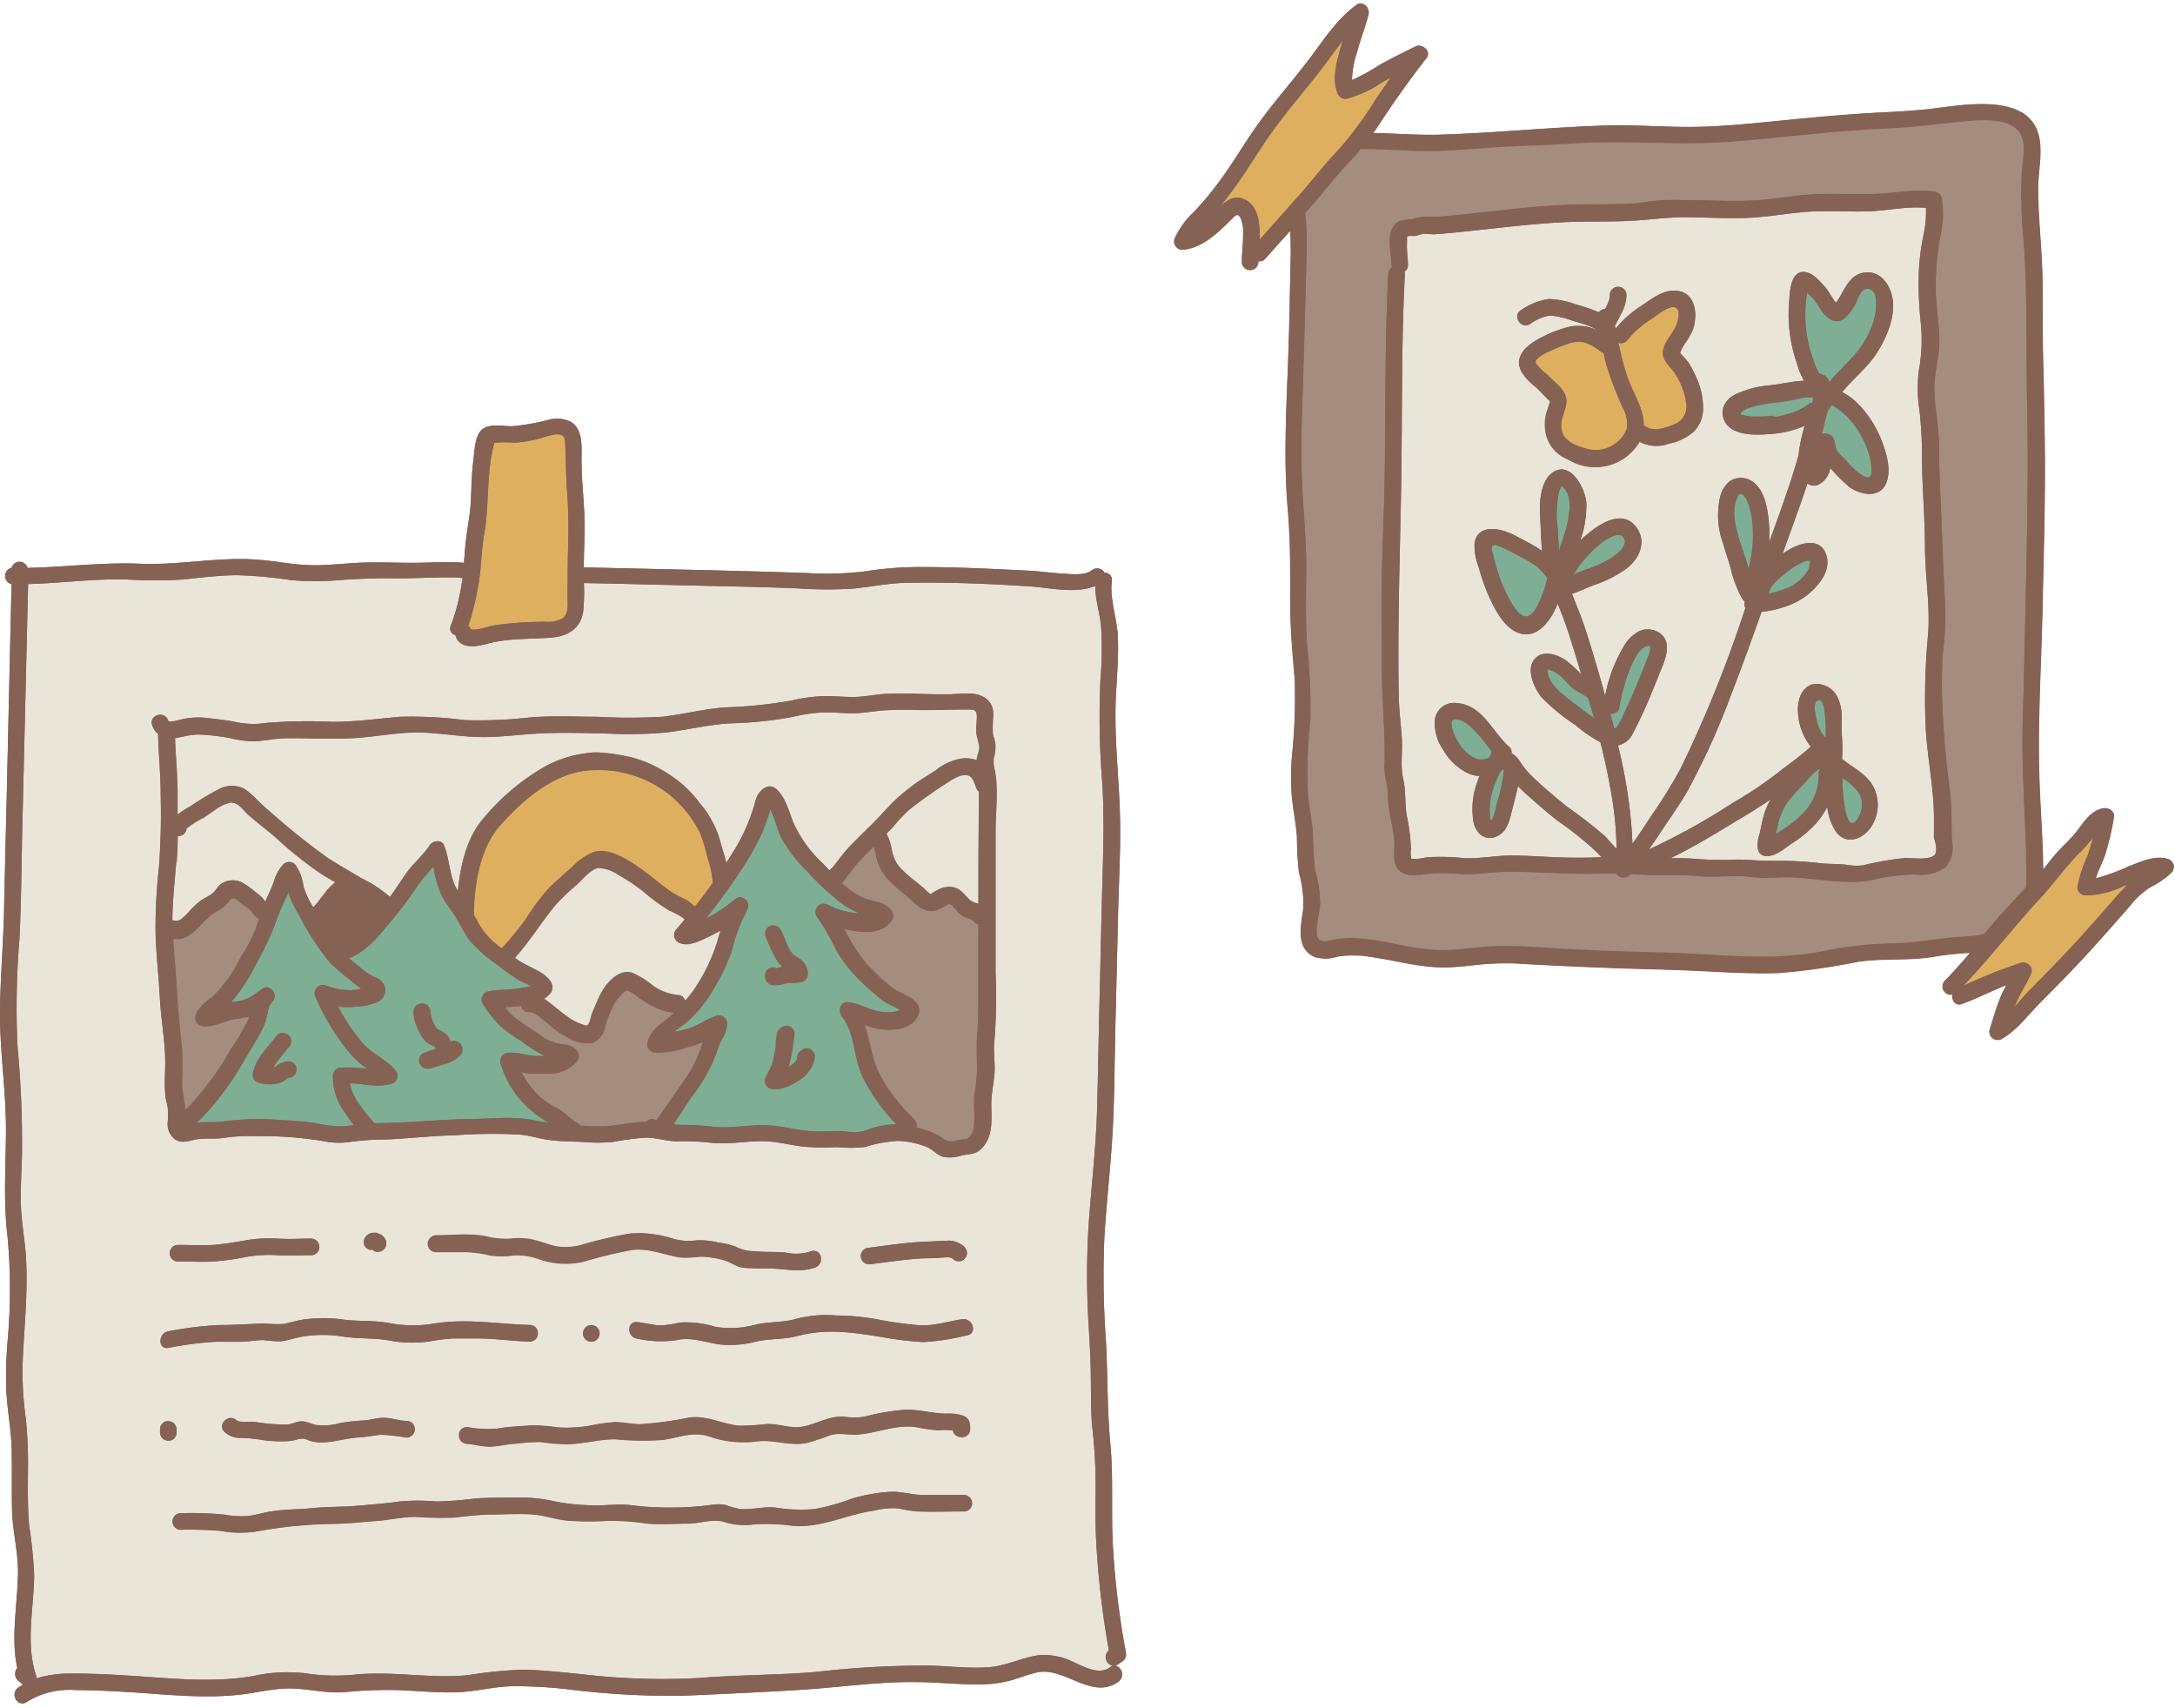 <?xml version="1.0" encoding="UTF-8"?><svg xmlns="http://www.w3.org/2000/svg" xmlns:xlink="http://www.w3.org/1999/xlink" height="205.9" preserveAspectRatio="xMidYMid meet" version="1.0" viewBox="-0.0 -0.4 262.2 205.9" width="262.2" zoomAndPan="magnify"><g data-name="11"><g id="change1_1"><path d="M135.24,199.9a1.07,1.07,0,0,0,.49-1.12,100.49,100.49,0,0,1-1.56-12.71c-.24-4.15.07-8.32-.32-12.46s-.3-8.26-.53-12.41a109.28,109.28,0,0,1-.19-12.41c.26-4.28.76-8.55,1-12.83s.23-8.69.34-13,.21-8.69.31-13,.37-8.57.21-12.84c-.17-4.64-.71-9.24-.45-13.89.12-2.29.32-4.58.22-6.87s-1-4.52-.73-6.73a.85.85,0,0,0-.89-1,1,1,0,0,0-1.54-.27c-.92.68-2.7.42-3.75.36-1.32-.08-2.63-.28-4-.34-4.45-.22-8.94-.45-13.4-.43a43.27,43.27,0,0,0-6.22.53,38.49,38.49,0,0,1-6.79.2c-4.62-.16-9.25-.28-13.88-.39l-13.18-.3c0-1.37.06-2.74.09-4.1.08-3-.37-5.92-.37-8.89,0-1.5.22-3.58-1.24-4.53a3.71,3.71,0,0,0-2.64-.29,26,26,0,0,1-4.54.8c-1,0-2.77-.38-3.62.44s-.86,2.68-1,3.71c-.21,1.61-.22,3.24-.3,4.86s-.42,3.25-.61,4.9c-.09.86-.15,1.7-.22,2.55-2.05-.18-4.09,0-6.14,0-2.22,0-4.43-.11-6.65,0-2,.11-3.9.34-5.87.28s-4-.48-6-.64c-4.8-.41-9.55.67-14.35.47-4.56-.19-9.06.41-13.6.5a1,1,0,0,0-1.93,0A1,1,0,0,0,1.39,70L.8,96q-.17,6.84-.32,13.67c-.1,4.33-.53,8.66-.47,13s.72,8.73.71,13.13-.34,8.57.19,12.87a69.42,69.42,0,0,1,0,12.65,48.57,48.57,0,0,0-.12,6.38c.15,2.18.55,4.31.61,6.5.06,2.46,0,4.92.05,7.37s.68,4.82.72,7.24c0,4-.91,8-.09,11.85a1.11,1.11,0,0,0,.14,1.56l.55.44a6.53,6.53,0,0,0-.56.35c-1.06.72-.1,2.47,1,1.75a9.73,9.73,0,0,1,5.91-1.44c2.06,0,4.13.11,6.19.23,4.51.27,9,.82,13.55.33,2.14-.23,4.25-.83,6.42-.75s4.1.61,6.26.44a51.38,51.38,0,0,1,6.68-.24c2.24.1,4.48.32,6.73.26s4.39-.65,6.62-.73a53.25,53.25,0,0,1,7,.38A100.27,100.27,0,0,0,82.4,204c4.74-.21,9.51-.42,14.24-.72s9.23-1,13.91-.92c2.52,0,5,.31,7.57.27a14.19,14.19,0,0,0,3.62-.45c1.11-.3,2.18-.74,3.31-1,3.31-.68,6.61,3.43,9.79,1.12a1.09,1.09,0,0,0-.38-1.93.85.85,0,0,0,.28-.12ZM93.49,116.33h0ZM96,127.4h0A0,0,0,0,1,96,127.4Zm165.75-22.59a9.29,9.29,0,0,1-2.43,1.69,9.88,9.88,0,0,0-2.59,2.36c-1.82,2.07-3.63,4.15-5.5,6.17s-3.75,3.88-5.64,5.82c-1.35,1.38-2.56,3-4.29,4a1,1,0,0,1-1.44-1.17c.41-1.28.77-2.59,1.28-3.83a12.08,12.08,0,0,1,.73-1.49c-1.8.71-3.54,1.61-5.36,2.27-.81.29-1.27-.46-1.15-1.13a1,1,0,0,1-.88-1.71c1.06-1.05,2-2.17,3-3.31a35.49,35.49,0,0,0-4.12.42c-3.11.57-6.26.19-9.38.65a83.49,83.49,0,0,1-9.46,1.35c-3.38.12-6.75-.11-10.12-.27s-6.87-.21-10.31-.34-6.78-.28-10.17-.47a32.85,32.85,0,0,0-4.86,0c-1.54.13-3.08.35-4.63.4-3.07.08-6-.8-9-1.23a12.37,12.37,0,0,0-4.29-.05,4.26,4.26,0,0,1-2.71,0c-2.34-1.07-1.57-3.87-1.32-5.85a13.82,13.82,0,0,0-.53-4.28,40.78,40.78,0,0,1-.24-4.28c-.11-1.66-.47-3.29-.62-5a30.46,30.46,0,0,1,0-4.58,67.87,67.87,0,0,0,.35-9.45c-.29-3.34-.57-6.6-.55-10s0-6.87-.27-10.3c-.6-6.79-.1-13.59.1-20.38.11-3.45.15-6.9.24-10.36,0-1,0-2-.07-3-1,1.11-2,2.22-3,3.35a.8.8,0,0,1-.83.28v.11a1,1,0,0,1-2-.05c0-1.16.2-2.32.16-3.49a4,4,0,0,0-.31-1.78c-.36-.67-.68-.22-1.1.19-1.62,1.59-3.53,3.5-5.93,3.65a1,1,0,0,1-.94-1.28,9.8,9.8,0,0,1,2.22-3.15,37.64,37.64,0,0,0,3-3.54c1.9-2.53,3.45-5.28,5.33-7.82s4-4.93,5.91-7.47c1.68-2.26,3.18-4.58,5.5-6.26.75-.54,1.65.41,1.44,1.16-.41,1.55-1,3-1.39,4.58a10.87,10.87,0,0,0-.6,3.33,23,23,0,0,0,3.19-1.73c1.45-.85,3-1.56,4.47-2.32.81-.42,2,.55,1.33,1.4-1.69,2.17-3.31,4.4-4.84,6.69-.53.8-1,1.57-1.57,2.33,2.7.06,5.4.28,8.1.2,6.65-.2,13.28-.89,19.93-1.1,3.38-.1,6.77.17,10.15.17s6.77-.34,10.16-.68,6.64-.66,10-.89c3.08-.22,6.16-.27,9.23-.65,3.75-.46,11.44-1.88,12.67,3.28.48,2-.06,4.18-.08,6.22,0,3.31.36,6.61.49,9.93s0,6.89.1,10.33.15,6.78.2,10.17c.1,6.85-.12,13.69-.27,20.53s-.61,13.79-.36,20.65c.12,3.41.39,6.81.44,10.22v.44c.41-.5.81-1,1.21-1.51.76-.94,1.65-1.72,2.45-2.62,1.06-1.19,1.89-3,3.63-3.27.56-.1,1.35.29,1.25,1a32.37,32.37,0,0,1-1,4.36c-.3,1-.87,2-1.2,3.09a23.23,23.23,0,0,0,3.95-1.43c1.48-.57,3.21-1.4,4.8-.9A1,1,0,0,1,261.78,104.81Z" fill="#866255"/></g><g id="change2_1"><path d="M39,105.12l1.47.86-.07,0a5.8,5.8,0,0,0-1.16,1.16l-.59.76-.23.31h0s0,0,0,0a1.34,1.34,0,0,1-.11.14c-.16.2-.34.39-.52.58l-.05,0a10.55,10.55,0,0,1-1.17-2.53,5.66,5.66,0,0,0-1-2.61,1,1,0,0,0-1.41,0,4.81,4.81,0,0,0-1.12,2c-.3.86-.7,1.66-1.06,2.49-.1-.12-.2-.29-.24-.33a3.69,3.69,0,0,0-.72-.65,13.61,13.61,0,0,0-1.76-1.28,2.47,2.47,0,0,0-2.17-.11,2.27,2.27,0,0,0-.84.63,6.65,6.65,0,0,1-.51.65c-.5.44-1.19.68-1.72,1.1a13.13,13.13,0,0,0-1.06,1,7.41,7.41,0,0,1-1,1,1,1,0,0,1-1,.26.62.62,0,0,0-.18,0c0-2.43.29-4.82.48-7.24.08-1,.11-2,.13-3.08a1,1,0,0,0,1.06-.92,11.61,11.61,0,0,1,2-1.26c1-.61,2-1.58,3.18-1.82,1-.22,1.68,1,2.37,1.57,1.05.9,2.15,1.73,3.19,2.63A44.63,44.63,0,0,0,39,105.12Zm77.86-12c-.78-.41-1.91.3-2.52.7a54,54,0,0,0-4.74,3.35,20.53,20.53,0,0,0-2,2.13c-.24.26-.49.5-.75.75a6.55,6.55,0,0,1,.6,1.71,4.82,4.82,0,0,0,.85,2.18,14,14,0,0,0,2,1.84c.36.29.71.57,1.06.87a5.36,5.36,0,0,0,.77.68s.13,0,0,0h0c.17,0,.15,0,.24-.09s.45-.26.67-.38a2.75,2.75,0,0,1,2-.3c.87.25,1.25.92,1.86,1.5a2.16,2.16,0,0,0,.88.41c.06,0,.1.06.16.08,0-4.09,0-8.18.07-12.26,0-.43,0-.85,0-1.28a.69.69,0,0,1-.22-.28C117.58,94.29,117.37,93.35,116.9,93.1ZM82,113.25a1,1,0,0,1-.44-1.67c.34-.39.66-.8,1-1.19l-.34-.26a9.72,9.72,0,0,0-1.53-.81,22,22,0,0,1-3.05-2.22A21.51,21.51,0,0,0,74.5,105a4.57,4.57,0,0,0-2.4-.83c-.94.19-1.9,1.42-2.58,2a25.51,25.51,0,0,0-2.7,2.6c-1.67,2.06-3,4.29-4.78,6.24l.43.31c1.23.88,3.24,1.35,4,2.76a1,1,0,0,1,0,1,3.26,3.26,0,0,1-.93.85c.28.18.55.4.83.61.78.6,1.56,1.29,2.38,1.83a6.44,6.44,0,0,0,1.32.64c.45.17.72.35.93-.1s.26-1,.46-1.43.44-1,.65-1.51c.63-1.46,2.22-3.65,4.07-3.15a10.19,10.19,0,0,1,2.51,1.55,6.08,6.08,0,0,0,3,1.14.92.92,0,0,1,.9.68,11.86,11.86,0,0,0,1.37-1.78A21.63,21.63,0,0,0,86.49,113c.11-.42.23-.83.36-1.24-.43.24-.87.47-1.3.68C84.59,112.86,83.06,113.71,82,113.25Zm151.26-10.63c-.63.73-2.84.37-3.66.41a36.54,36.54,0,0,0-5,.87,6.42,6.42,0,0,1-2-.06c-1-.12-2-.08-3-.17a42.65,42.65,0,0,0-5.05-.31c-.49,0-1,0-1.45,0-1.33,0-2.64-.18-4-.14a40.44,40.44,0,0,1-4.8-.1c-1-.08-2-.08-2.95-.07,3-1.42,5.82-3.22,8.61-4.88,1.18-.7,2.34-1.43,3.47-2.2a8.9,8.9,0,0,0-.89,2.21c-.17.65-.28,1.31-.44,2a3.54,3.54,0,0,0-.16,1.88,1,1,0,0,0,1,.73H213c1.15,0,2.12-.93,3-1.52a13.84,13.84,0,0,0,2.84-2.33,9.62,9.62,0,0,0,1.44-2.07,6.91,6.91,0,0,0,1,2.91c1.39,2,3.77.77,4.61-1.08a4.75,4.75,0,0,0-.26-4.62c-.89-1.34-2.35-2-3.57-3a20.05,20.05,0,0,0,0-2.58c-.14-1.55.21-3.17-.46-4.65a2.78,2.78,0,0,0-3.17-1.74c-1.41.46-1.79,2.19-1.67,3.49a7.26,7.26,0,0,0,1.53,4c-1.24,1.15-2.69,2.13-4,3.17a47.74,47.74,0,0,1-5.47,3.65A79.17,79.17,0,0,1,198.76,102c.48-.66.94-1.32,1.38-2,1.1-1.7,2.3-3.32,3.3-5.08A87.2,87.2,0,0,0,208.81,83c1.25-3.19,2.4-6.42,3.55-9.65a11.32,11.32,0,0,0,2.41-.49,9.38,9.38,0,0,0,2.74-1.27c1.63-1.17,3.59-3.4,2.46-5.54-.72-1.37-2.37-1.09-3.54-.58a9.47,9.47,0,0,0-1.54.89c1-2.81,2.06-5.63,3-8.48a1.27,1.27,0,0,0,1.27.16A2.63,2.63,0,0,0,220.64,56a19.66,19.66,0,0,0,2.23,2.24c1.46,1.12,4,1.5,4.62-.71.47-1.57-.12-3.45-.7-4.93a12.89,12.89,0,0,0-1.87-3.26,11.73,11.73,0,0,0-1.53-1.62,10.19,10.19,0,0,0-1.31-.86c1.36-1.66,3.11-3,4.25-4.83s2.13-4.18,1.83-6.35c-.23-1.66-1.4-3.41-3.26-3.24-2.06.19-2.51,2.22-3.56,3.65-.46-.48-.88-1.39-1.23-1.79-.62-.69-1.48-1.75-2.45-1.9-1.95-.29-1.89,2.71-2,3.93a17.79,17.79,0,0,0,.91,6.91,10.09,10.09,0,0,0,.91,2.26,11.93,11.93,0,0,0-1.57.16c-.82.13-1.64.27-2.47.38a12.07,12.07,0,0,0-4.3,1.13,2.84,2.84,0,0,0-1.4,1.57,2.18,2.18,0,0,0-.08.57,2.34,2.34,0,0,0,.65,1.62c1.17,1.2,3.4,1.1,4.93,1a12.62,12.62,0,0,0,4.31-1l-.15.54a18.62,18.62,0,0,0-.58,3c-.2.7-.4,1.39-.62,2.08-.89,2.82-1.9,5.6-2.91,8.37,0-.54,0-1.09,0-1.64-.11-1.79-.38-4.49-2-5.61a2.44,2.44,0,0,0-2.76-.07,3.57,3.57,0,0,0-1.21,2.12,9.89,9.89,0,0,0,.38,5.33c.33,1.1.71,2.19,1,3.3a13.4,13.4,0,0,0,1.36,3.46.93.93,0,0,0,.29.3,1.13,1.13,0,0,0-.06.31,1,1,0,0,0,.12.46,151.63,151.63,0,0,1-7.76,19.26,58.87,58.87,0,0,1-3.5,5.68c-.78,1.17-1.52,2.36-2.36,3.47a51.16,51.16,0,0,0-.64-6.41c-.28-1.83-.66-3.65-1.1-5.45h.09A2.56,2.56,0,0,0,196.84,88c.45-.85.88-1.72,1.28-2.6.83-1.82,1.58-3.75,2.31-5.56.48-1.19.94-2.77-.14-3.77a2.58,2.58,0,0,0-2.62-.42,4.65,4.65,0,0,0-2,2,18,18,0,0,0-2.17,5.84c-.05-.19-.1-.38-.16-.57,0,0,0,0,0-.06-.69-2.43-1.39-4.86-2.17-7.26-.48-1.51-1.11-3-1.67-4.42.92-.3,1.84-.76,2.72-1.08a14.32,14.32,0,0,0,3.9-2c1.62-1.25,2.5-3.45.94-5.19s-3.94-.31-5.27.73c-.43.34-.87.71-1.28,1.1,0,0,0,0,0,0a12.74,12.74,0,0,0,.73-4.49c-.09-1.42-1.32-4.07-3-4.07a1.93,1.93,0,0,0-1.2.48c-1.33,1.08-1.48,3.5-1.38,5.07.08,1.36.1,2.83.24,4.27l-.18-.12c-1-.66-2.14-1.23-3.21-1.79-1.47-.76-4.25-1.46-4.74.88a6.94,6.94,0,0,0,.49,3,23.07,23.07,0,0,0,1.23,3.5c.71,1.62,1.94,4,3.79,4.49,2,.58,3.61-1.39,4.5-3.57a.77.77,0,0,0,.07.16c.6,1.42,1.1,2.87,1.56,4.34s.82,2.68,1.21,4a14.27,14.27,0,0,0-1.86-1.7c-1-.67-2.65-1.27-3.65-.26-1.25,1.27-.19,3.56.71,4.7A23.5,23.5,0,0,0,189.93,87a15.94,15.94,0,0,0,3,2.07c.44,1.71.83,3.43,1.13,5.18a41.68,41.68,0,0,1,.82,7.67c-.51-.51-1-1.11-1.44-1.57a57.31,57.31,0,0,0-4.54-3.52c-1.44-1.16-2.91-2.4-4.24-3.68a10.62,10.62,0,0,1-1.44-1.77,2.88,2.88,0,0,0-1-1,.84.84,0,0,0-.3-.77c-2.05-1.81-3.16-5-6.27-5.26A2.35,2.35,0,0,0,173,86.18,5.54,5.54,0,0,0,174,90a6.84,6.84,0,0,0,3.15,2.89,4.22,4.22,0,0,0,1.21.26,12,12,0,0,0-.5,1.42,9.37,9.37,0,0,0-.24,4c.2,1.28,1.2,2.4,2.6,1.93s1.72-1.87,2-3,.56-2.09.77-3.14c.25.26.51.51.77.75,1.33,1.19,2.69,2.4,4.1,3.49a39.18,39.18,0,0,1,4.57,3.66c.21.21.42.44.63.67-1.84.07-3.66.08-5.51,0s-3.54-.2-5.32-.21-3.73.39-5.6.33a26.86,26.86,0,0,0-4.48-.12c-.49.06-1,.19-1.47.22-.1,0-.51-.08-.53,0a2.68,2.68,0,0,1-.06-1.16,21.79,21.79,0,0,0-.51-4.09c-.24-1.46-.08-2.95-.42-4.38-.37-1.64-.06-3.25-.17-4.92s-.34-3.46-.37-5.2c-.15-8.38.14-16.72.29-25.09.15-8.56,0-17.12.45-25.66a.77.77,0,0,0-.05-.32.87.87,0,0,0,.42-.8c0-.56-.07-1.12-.11-1.68a11.75,11.75,0,0,1,0-1.19,1.63,1.63,0,0,1,0-.38,1.65,1.65,0,0,1,.06-.32l0,.13c.25-.12.76,0,1.05-.07a5.12,5.12,0,0,1,.93-.25c.48,0,.91.1,1.41.06l2.19-.19c4.78-.46,9.55-1.14,14.35-1.3,2.36-.07,4.73,0,7.09-.13s4.51-.46,6.82-.43,4.62.16,6.92.09,4.67-.5,7-.71c2.62-.23,5.25,0,7.87-.09,2.21-.07,4.65-.64,6.87-.41a13.67,13.67,0,0,1-.35,3.52,28.21,28.21,0,0,0-.54,5.19,45.17,45.17,0,0,0,.27,5.2,20.51,20.51,0,0,1-.23,5.64,17.08,17.08,0,0,0,.06,4.79,48.38,48.38,0,0,1,.31,5.52c0,3.66.35,7.32.36,11s.66,7.14.36,10.71a81.16,81.16,0,0,0-.28,11c.19,3.67,1,7.3,1,11,0,.79,0,1.58,0,2.37C233.31,101,233.6,102.21,233.24,102.62ZM205.31,49a9,9,0,0,0-1.05-4.38,9.76,9.76,0,0,0-.73-1.35,7.44,7.44,0,0,0-.58-.68c-.09-.09-.2-.25-.3-.33l-.1-.12h0a.61.61,0,0,1,.05-.12,5.85,5.85,0,0,1,.48-.93,9.67,9.67,0,0,0,1-1.72c.67-1.89.35-4.65-2.13-4.74-1.52-.06-2.79,1-4,1.79a13.6,13.6,0,0,0-3.14,2.76c0-.06-.07-.11-.1-.16a2,2,0,0,0,0-.24.7.7,0,0,0,.13-.16c.23-.48.51-1,.73-1.45a4.63,4.63,0,0,0,.52-2,1,1,0,0,0-2,0,1.48,1.48,0,0,1,0,.21,4.12,4.12,0,0,1-.23.78c-.1.23-.21.45-.32.67a1,1,0,0,0-.74.38l-.1,0a21.75,21.75,0,0,0-2.72-.92,10.55,10.55,0,0,0-3.23-.65,7.62,7.62,0,0,0-3.32,1.32c-1.14.6-.13,2.33,1,1.73a5.47,5.47,0,0,1,2.48-1.06,10.64,10.64,0,0,1,2.65.62c.71.21,1.43.4,2.12.68a3.91,3.91,0,0,1,.89.49,5.08,5.08,0,0,0-3.78-.32,14.64,14.64,0,0,0-3.86,1.7c-1.3.83-2.33,2.08-1.46,3.65a6.91,6.91,0,0,0,1.64,1.77c.57.5,1.06,1.1,1.63,1.61a1.25,1.25,0,0,1,.15.19s0,0,0,0l-.36,1.1a5,5,0,0,0-.21,2.4,4.26,4.26,0,0,0,2.42,3.32l.58.29a6.19,6.19,0,0,0,8.35-2.28,4.36,4.36,0,0,0,3.54.23,6.42,6.42,0,0,0,3-1.46A4,4,0,0,0,205.31,49ZM134.18,200.39a1,1,0,0,0-.31.15c-1.32,1-3,.05-4.28-.51a8.15,8.15,0,0,0-4.26-.93c-2.13.28-4,1.32-6.22,1.47-2.36.16-4.73-.14-7.09-.21a117.3,117.3,0,0,0-13.64.77c-4.74.4-9.5.35-14.23.74A82.12,82.12,0,0,1,70,201.39c-2.28-.22-4.56-.47-6.86-.53a50.63,50.63,0,0,0-6.63.65c-4.52.47-9-.49-13.58-.07a23.61,23.61,0,0,1-6.17-.15,18.68,18.68,0,0,0-6.19.33c-5.09.88-10.19.25-15.3-.06-2.32-.14-4.67-.26-7-.23a13.09,13.09,0,0,0-3.87.58.44.44,0,0,0,0-.19c-1.37-4-.33-8.12-.28-12.2a54.91,54.91,0,0,0-.6-6c-.2-2.21-.16-4.43-.15-6.65a53.65,53.65,0,0,0-.25-6.21,40.76,40.76,0,0,1-.4-6.53c.16-4.25.66-8.56.42-12.82-.11-2-.49-3.95-.6-5.94-.12-2.2.07-4.43.11-6.64a123.21,123.21,0,0,0-.54-13,100.44,100.44,0,0,1,.24-13c.21-4.47.24-9,.34-13.42L3.39,70c4-.1,7.94-.67,11.93-.55a52.12,52.12,0,0,0,6.73,0c2.15-.23,4.3-.49,6.47-.52a54.28,54.28,0,0,1,6.62.6,31.92,31.92,0,0,0,5.7,0c2.21-.16,4.38-.25,6.59-.22s4.58-.13,6.86-.11c.49,0,1,0,1.47.07,0,.28-.08.56-.13.84A23.64,23.64,0,0,1,54.35,75a.81.81,0,0,0,.55,1.15c.46,1.81,2.66,1.39,4,1,2.48-.63,5-.5,7.52-.69,2-.15,3.63-1.1,3.89-3.23a23.4,23.4,0,0,0,.08-3.35c3.81.07,7.61.17,11.41.26,4.72.11,9.44.19,14.15.37a52.44,52.44,0,0,0,6.75.05c2.19-.2,4.32-.66,6.52-.71,5-.1,10,.11,15,.44,2.32.15,5.33.89,7.65,0a.84.84,0,0,0,.17,0c0,1.64.56,3.24.7,4.88a40.72,40.72,0,0,1-.07,6.15,98.38,98.38,0,0,0,.2,12.5c.28,4.33.12,8.63,0,13s-.2,8.67-.31,13-.18,8.72-.29,13.08-.58,8.56-.92,12.83a95,95,0,0,0-.15,13c.12,2.06.25,4.11.29,6.16s0,4.22.14,6.34a63,63,0,0,1,.45,6.86c0,2.31-.06,4.62.05,6.93a105.67,105.67,0,0,0,1.55,13.5A1.05,1.05,0,0,0,134.18,200.39ZM20.57,173.2A1,1,0,0,0,21,173l.15-.21a1,1,0,0,0,.14-.5v-.37a.75.75,0,0,0-.09-.39.83.83,0,0,0-.2-.32.72.72,0,0,0-.33-.21.69.69,0,0,0-.38-.08l-.27,0a1.1,1.1,0,0,0-.44.26l-.15.2a.94.94,0,0,0-.14.51v.37a.69.69,0,0,0,.08.38.81.81,0,0,0,.21.33.83.83,0,0,0,.32.2.75.75,0,0,0,.39.09Zm-.26-13.12c-1.26.16-1.28,2.17,0,2a42.22,42.22,0,0,1,5.8-.75c1,0,2,0,3,0s1.84-.21,2.74-.2a14.35,14.35,0,0,0,2.08.15c.81-.11,1.6-.38,2.41-.54a15.35,15.35,0,0,1,5.28,0c1.83.25,3.67.12,5.47.46a14.84,14.84,0,0,0,4.75.09,24.83,24.83,0,0,1,2.86-.36c1,0,2,0,3,0,2.08,0,4.12.33,6.19.38,1.29,0,1.29-2,0-2-3.9-.1-7.8-.82-11.69-.14a15.26,15.26,0,0,1-5.35-.11c-1.78-.32-3.63-.16-5.42-.4a16.92,16.92,0,0,0-4.82,0c-.81.12-1.58.38-2.38.53a15.22,15.22,0,0,1-2.34-.07c-1.84.07-3.65.21-5.5.2A43.77,43.77,0,0,0,20.31,160.08Zm1.12-8.42c1.41,0,2.82.07,4.24,0a31.32,31.32,0,0,0,4-.55,15.85,15.85,0,0,1,3.83-.21c1.33.09,2.63,0,4,0a1,1,0,0,0,0-2c-1.33,0-2.63.08-4,0a17.19,17.19,0,0,0-3.79.19,38.69,38.69,0,0,1-4,.57c-1.42.07-2.83,0-4.24,0A1,1,0,0,0,21.43,151.66Zm23.41-1.49,0,0a.57.57,0,0,0,.13.14.7.7,0,0,0,.34.18.74.74,0,0,0,.39,0,.73.73,0,0,0,.38-.11,1.56,1.56,0,0,1,.2-.16,1.1,1.1,0,0,0,.26-.44l0-.27a1,1,0,0,0-.14-.5,1.56,1.56,0,0,0-.31-.37l-.23-.18,0,0-.09,0a1.75,1.75,0,0,0-.43-.17,2.35,2.35,0,0,0-.37,0h-.12a.66.66,0,0,0-.39.09.83.83,0,0,0-.32.2,1,1,0,0,0-.29.71l0,.27a1.1,1.1,0,0,0,.26.44l.2.15a.84.84,0,0,0,.46.13l.08.08Zm22.41,21.47a20.36,20.36,0,0,0-3.3-.24c-1.27.13-2.57.12-3.81.37a13.42,13.42,0,0,1-3.74-.16c-1.28-.08-1.28,1.92,0,2,.94.06,1.87.36,2.81.34s2.12-.31,3.19-.36a20.46,20.46,0,0,1,2.82-.2,27.15,27.15,0,0,0,3.13.27c2,0,4-.63,5.93-.6a34.36,34.36,0,0,0,5.74.08c2-.3,3.74-1.09,5.7-.38a12.49,12.49,0,0,0,5.72.55c2-.22,3.88.58,5.84.21a24.61,24.61,0,0,0,2.79-.92c1.21-.38,2.22,0,3.42-.11,2.38-.17,4.62-1.25,7.06-.89a21.68,21.68,0,0,0,2.65.38,11.66,11.66,0,0,1,1.77,0c.21,1.14,2,1.12,2-.12,0-.72-.08-1.29-.8-1.61a5.37,5.37,0,0,0-2.07-.27c-1.77,0-3.51-.6-5.28-.44a29.69,29.69,0,0,0-3.12.46c-.52.11-1,.26-1.55.36a7,7,0,0,1-2.28,0c-2.22-.22-4.07,1.45-6.28,1.25-1-.09-2-.39-3.06-.38a30.39,30.39,0,0,1-3.44.21c-2-.21-3.81-1.21-5.87-1a44.91,44.91,0,0,1-6,.82c-1,0-2.06-.26-3.09-.25a20.79,20.79,0,0,0-3,.43A17.15,17.15,0,0,1,67.25,171.64Zm4-10.31a1,1,0,0,0,0-2A1,1,0,0,0,71.29,161.33Zm5-11.07c2-.21,3.71.56,5.6.9a11.7,11.7,0,0,0,2.51-.09,11,11,0,0,1,2.84.43c.9.22,1.48.84,2.42.91s2,.1,3,.09c1.88,0,3.8.56,5.61-.13,1.19-.46.68-2.39-.53-1.93a5.79,5.79,0,0,1-3,.15c-1-.12-2-.06-2.94-.11l-1.27-.08a4.69,4.69,0,0,1-1.85-.52,8.78,8.78,0,0,0-2.14-.51,8.92,8.92,0,0,0-2.57-.26,6.86,6.86,0,0,1-2.81-.19,13.56,13.56,0,0,0-5.21-.63,52,52,0,0,0-5.74,1.36,7,7,0,0,1-3.21.22c-.86-.18-1.68-.52-2.52-.73a7.66,7.66,0,0,0-2.52-.23,9.49,9.49,0,0,1-3.19-.19c-2-.47-4.15-.19-6.18-.18a1,1,0,0,0,0,2c1.07,0,2.14,0,3.21,0a14,14,0,0,1,3.29.4,9.52,9.52,0,0,0,2.87,0,7.67,7.67,0,0,1,3,.44,9.7,9.7,0,0,0,5.39.33A54.63,54.63,0,0,1,76.31,150.26ZM49,170.87c-.91,0-1.78-.35-2.68-.36s-1.62.26-2.43.32a24.46,24.46,0,0,0-2.83.3,7.51,7.51,0,0,1-2.94.25c-.74-.16-1.28-.55-2.08-.41-.43.07-.81.27-1.24.33a6.86,6.86,0,0,1-1.28,0,26.67,26.67,0,0,1-2.82-.29c-.49-.08-1.85.12-2.2-.2-.94-.88-2.36.53-1.42,1.41a2.73,2.73,0,0,0,2.05.7,20.66,20.66,0,0,1,2.6.28,16.61,16.61,0,0,0,3.07.12,7,7,0,0,0,1.21-.25,1.72,1.72,0,0,1,1.23.17c1.94.65,4-.25,5.91-.36.93-.05,1.82-.23,2.75-.33a23.5,23.5,0,0,1,3.1.34A1,1,0,0,0,49,170.87Zm67.35,8.93c-1.67,0-3.33,0-5,0-1.48,0-2.85-.53-4.34-.36a21,21,0,0,0-4.24.78,25.84,25.84,0,0,1-4.57,1.28,19.32,19.32,0,0,1-4.74-.19c-1.43-.13-2.82.28-4.23.18a10.79,10.79,0,0,1-1.77-.49,4.63,4.63,0,0,0-1.74,0,35.07,35.07,0,0,1-4.8.31,34,34,0,0,1-4.73-.27c-1.65-.2-3.2.08-4.84,0a24.89,24.89,0,0,1-4.65-.51,18.81,18.81,0,0,0-4.43-.42c-1.62,0-3.25,0-4.86.1a43.43,43.43,0,0,1-4.83.37,24.53,24.53,0,0,0-4.37,0c-1.72.24-3.43.37-5.15.52s-3.57.1-5.35.28-3.49.13-5.19.43c-.89.15-1.77.44-2.66.53a11.7,11.7,0,0,1-2.77-.17A40.06,40.06,0,0,0,21.8,182a1,1,0,0,0,0,2,41.34,41.34,0,0,1,4.85.12,13.27,13.27,0,0,0,4.31.06,55.78,55.78,0,0,1,9.49-.92c1.64,0,3.27-.24,4.91-.34s3.15-.49,4.73-.5a42.59,42.59,0,0,0,4.66.09c1.55-.17,3-.35,4.61-.37s3.34-.13,5,0c1.45.12,2.83.66,4.29.75a37.22,37.22,0,0,0,4.84,0,32.83,32.83,0,0,1,4.64.35c1.61.13,3.23,0,4.84,0,1.38,0,3.05-.63,4.36-.21a8,8,0,0,0,3.66.29,22.86,22.86,0,0,1,4.6.18c3.51.29,6.45-1.38,9.82-1.83a9,9,0,0,1,3-.26,14.07,14.07,0,0,0,2.25.36c1.88.05,3.78,0,5.66,0A1,1,0,0,0,116.31,179.8ZM116,158.62c-1.82.29-3.49.87-5.36.7a44.44,44.44,0,0,1-5-.72,30.26,30.26,0,0,0-4.85-.44,14.25,14.25,0,0,0-4.74.41c-1.58.46-3.18.33-4.78.67a11.51,11.51,0,0,1-5,.29,11.58,11.58,0,0,0-4.37-.5,10.29,10.29,0,0,1-2.41.33c-.87-.07-1.73-.3-2.6-.4-1.28-.14-1.27,1.86,0,2a13.16,13.16,0,0,0,4.64.19c1.79-.41,3.31.19,5.07.48a12,12,0,0,0,4.62-.33c1.65-.36,3.34-.22,5-.67,3.47-.95,7-.38,10.46.19a37.65,37.65,0,0,0,4.73.55,27.84,27.84,0,0,0,5.21-.82C117.84,160.35,117.3,158.42,116,158.62ZM104.77,152c2-.26,4.1-.58,6.16-.7.82-.05,1.63,0,2.45-.1.49,0,1.25-.14,1.48.14a1,1,0,0,0,1.41,0,1,1,0,0,0,0-1.42,2.74,2.74,0,0,0-2.19-.76c-.84,0-1.68.08-2.52.11-2.28.08-4.53.44-6.79.73a1,1,0,0,0-1,1A1,1,0,0,0,104.77,152Zm15.12-59.49a4.05,4.05,0,0,1-.06-1.7A5.39,5.39,0,0,0,120,89.4c0-.49-.24-.93-.31-1.4a16.91,16.91,0,0,1,.06-2.25c0-1.69-1.2-2.46-2.79-2.56a21.55,21.55,0,0,0-2.27.1c-1.28,0-2.58,0-3.86-.05s-2.67-.06-4,0-2.52.35-3.8.37-2.52-.13-3.79-.1a20.55,20.55,0,0,0-3.82.53,54.54,54.54,0,0,1-7.87.82c-2.64.17-5.15.86-7.76,1.14a69.81,69.81,0,0,1-7.79,0c-2.71,0-5.42-.15-8.12.08A53.6,53.6,0,0,1,56,86.4,49.9,49.9,0,0,0,48.24,86c-2.77.24-5.45.62-8.24.61a61.56,61.56,0,0,0-7.92.13,10,10,0,0,1-3.54-.08c-1.16-.24-2.39-.38-3.57-.51a8.44,8.44,0,0,0-2.7.09c-.3,0-1.88.57-2,.22-.37-1.23-2.31-.72-1.93.52a2.07,2.07,0,0,0,.72,1.08c.05,2.49.32,5,.31,7.46a85.66,85.66,0,0,1-.21,8.63,66.49,66.49,0,0,0-.41,7.73c.05,2.66.38,5.31.52,8s.65,5.23.65,7.83c0,1.24-.12,2.48,0,3.71,0,.55.19,1.07.29,1.61a9.38,9.38,0,0,1,0,1.91,2.29,2.29,0,0,0,.9,2c.82.54,1.65.18,2.51,0,1.14-.2,2.32,0,3.48-.2a22.3,22.3,0,0,1,3.92-.19,46.05,46.05,0,0,1,8,.6,8.84,8.84,0,0,0,3.16.1,29.66,29.66,0,0,1,4-.29c2.83-.08,5.65-.46,8.48-.5a59.51,59.51,0,0,1,8.23-.08c1.09.13,2.14.48,3.23.62,1.35.18,2.74.18,4.1.25a21.42,21.42,0,0,0,3.67,0,31.72,31.72,0,0,1,4-.52c1.21,0,2.38.41,3.59.44a32.43,32.43,0,0,1,3.94.14c2.56.37,5.12-.37,7.69-.08,1.25.14,2.48.43,3.73.58a27.67,27.67,0,0,0,4.07.06,16.65,16.65,0,0,0,3.31,0,16.59,16.59,0,0,1,4-.75,10.65,10.65,0,0,1,3.43.7c.75.28,1.23.94,2,1.21a4.38,4.38,0,0,0,2.35-.18c.88-.15,1.66-.11,2.32-.8,1.46-1.5,1.19-3.46,1.18-5.36,0-1.25.29-2.45.39-3.68s-.19-2.71,0-4.08a68.06,68.06,0,0,0,.13-8.08c0-2.88,0-5.76,0-8.65l0-8.38C120,97.55,120.36,94.89,119.89,92.54Zm-10,1.86c.92-.71,1.9-1.25,2.86-1.89a6.87,6.87,0,0,1,2.9-1.4,4.08,4.08,0,0,1,2.08.17c0-.51.28-1,.3-1.51s-.32-1.27-.36-1.91a16.12,16.12,0,0,1,.08-1.7c0-1-.31-1-1.21-1-2,0-4,.09-6,.06a37,37,0,0,0-4.21.06c-1.19.11-2.37.33-3.57.33s-2.38-.13-3.57-.1a20.24,20.24,0,0,0-3.72.55,47.33,47.33,0,0,1-7.5.77c-2.57.15-5,.75-7.52,1.08a49.31,49.31,0,0,1-7.59.13L72,88c-2.24-.05-4.5-.1-6.73,0-2.6.11-5.14.52-7.75.44-2.41-.08-4.81-.52-7.21-.54-2.66,0-5.27.58-7.92.69s-5.21-.06-7.81,0c-1.37,0-2.7.31-4.06.38a14,14,0,0,1-2.94-.42,26.94,26.94,0,0,0-3.79-.41,10,10,0,0,0-2,.31,5.46,5.46,0,0,1-.69.1c.08,2.26.31,4.51.31,6.78,0,.82,0,1.63,0,2.44a13,13,0,0,1,1.54-1,31.59,31.59,0,0,1,3.44-2.06,3.27,3.27,0,0,1,3.14,0c1,.69,1.86,1.75,2.82,2.53a86.56,86.56,0,0,0,7.19,5.78c1.31.84,2.68,1.6,4,2.41A15,15,0,0,1,47,107.71c.69-.94,1.31-1.93,2-2.89.85-1.18,2-2.12,2.79-3.33.37-.56,1.42-.74,1.73,0,.7,1.69.62,3.62,1.51,5.24l.16.27c.3-3,1-6.14,2.76-8.37a27.3,27.3,0,0,1,7.82-6.69,14,14,0,0,1,5.14-1.58,7.41,7.41,0,0,1,1-.07,21.89,21.89,0,0,1,4.17.63A14.63,14.63,0,0,1,80.73,93a13.51,13.51,0,0,1,3.63,3.4,11.93,11.93,0,0,1,2.41,4.38c.24.94.55,1.87.79,2.8.5-.78,1-1.56,1.45-2.36A22.89,22.89,0,0,0,91.11,96c.29-1,1.47-2.22,2.48-1.22s1.45,2.75,2,4a15.46,15.46,0,0,0,3.57,4.93l.79.83a1.28,1.28,0,0,1,.35-.31c.71-.85,1.32-1.77,2.09-2.57s1.66-1.69,2.52-2.52,1.67-1.74,2.51-2.63A23,23,0,0,1,109.87,94.4Z" fill="#eae5d9"/></g><g id="change3_1"><path d="M256.46,106.22c-.26.26-.51.54-.76.83-1.82,2.07-3.63,4.15-5.49,6.18-1.73,1.88-3.52,3.7-5.32,5.52-.68.68-1.34,1.47-2,2.22.07-.19.14-.39.22-.58.51-1.2,1.26-2.28,1.77-3.49.31-.72-.52-1.43-1.2-1.26a64.45,64.45,0,0,0-7,2.8c3.19-3.33,6-7,9.13-10.4,1.64-1.73,3-3.71,4.65-5.4a18.21,18.21,0,0,0,1.72-1.9l.16-.22c-.19.73-.4,1.46-.64,2.17a17.59,17.59,0,0,0-1.25,3.84,1,1,0,0,0,1,1,11,11,0,0,0,4.54-1.11Zm-56-64c0-1.06.93-2.1,1.43-3,.28-.51.76-1.89.29-2.41-.61-.71-2.37.75-2.86,1.09a12,12,0,0,0-3.08,2.63,1,1,0,0,1-1.14.4c.07.29.15.58.21.87a23.51,23.51,0,0,0,1.08,3.77c.64,1.65,1.83,3.51,1.77,5.36a.89.89,0,0,1,.32.14c.92.63,2.43.08,3.37-.31a2.25,2.25,0,0,0,1.46-2.28,8.44,8.44,0,0,0-1.23-3.62C201.61,43.92,200.52,43.29,200.49,42.17Zm-6.79,1.44c-.13-.5-.24-1-.35-1.5A1.06,1.06,0,0,1,193,42a6,6,0,0,0-2.28-1.19,4.51,4.51,0,0,0-2,.35,17.82,17.82,0,0,0-1.86.78,4.53,4.53,0,0,0-1.61,1c-.28.38,0,.6.32,1s1,.85,1.42,1.31c.82.81,2,1.72,1.83,3s-.9,2.14-.49,3.5c.34,1.15,1.89,1.7,2.94,2a4,4,0,0,0,3.53-.68,3.61,3.61,0,0,0,1.34-1.77,4.08,4.08,0,0,0-.46-2.46A40,40,0,0,1,193.7,43.61ZM162.45,11.49a1,1,0,0,1-1.21-.73c-.6-1.52-.18-3.24.22-4.76.13-.51.28-1,.44-1.53-1,1.3-2,2.71-3,4-1.79,2.28-3.69,4.48-5.39,6.82s-3.26,5.06-5.07,7.47c-.46.61-.92,1.21-1.39,1.81.77-.76,1.69-1.44,2.8-1,1.86.7,2.06,2.91,2,4.95,1.51-1.71,3-3.4,4.55-5.11s3.1-3.8,4.79-5.57a43.66,43.66,0,0,0,4.48-6c.66-1,1.34-1.95,2-2.9l-1,.55A14.58,14.58,0,0,1,162.45,11.49Zm-78,88.63A13.9,13.9,0,0,0,81,95.63a13.71,13.71,0,0,0-11.17-3c-3.8.81-6.91,3.59-9.46,6.38s-3.2,7.15-3.28,10.87a15.79,15.79,0,0,0,1.18,2,10.52,10.52,0,0,0,2.18,2.07,32.18,32.18,0,0,0,3-3.67,28.91,28.91,0,0,1,2.47-3.35c.93-1,2-1.87,3-2.77a7.49,7.49,0,0,1,2.71-1.85c1.92-.53,4.49,1.24,5.94,2.3,1.15.83,2.23,1.79,3.4,2.59a15.58,15.58,0,0,0,1.67.87c.41.22.76.59,1.15.84h0c.74-.93,1.46-1.89,2.15-2.85a11.31,11.31,0,0,0-.63-3A21.44,21.44,0,0,0,84.43,100.12ZM58.17,75.33c.49-.11,1-.27,1.48-.36a42.73,42.73,0,0,1,6.19-.42,3.42,3.42,0,0,0,2.06-.47c.69-.6.52-1.86.52-2.66,0-2.14,0-4.28.08-6.41s0-4.2-.14-6.31c-.15-1.82-.11-3.62-.22-5.44,0-.42,0-1-.43-1.21-.67-.33-2.06.27-2.71.41a14.89,14.89,0,0,1-2.89.47,21,21,0,0,0-2.51,0c-1,3.57-.58,7.38-1.23,11-.38,2.12-.32,4.25-.75,6.38a30.42,30.42,0,0,1-1.17,4.72.86.86,0,0,1,.33.45l.09,0a2.63,2.63,0,0,0,.49,0A5.84,5.84,0,0,0,58.17,75.33Z" fill="#deaf5f"/></g><g id="change4_1"><path d="M225.92,38.15a11.38,11.38,0,0,1-2.56,4.49c-1,1-2,2-2.88,3.07,0-.08,0-.17-.06-.26a1,1,0,0,0-.79-.69.89.89,0,0,0-.47-.17c.23,0-.17-.55-.24-.71s-.18-.49-.26-.74c-.21-.64-.44-1.27-.6-1.92a16.14,16.14,0,0,1-.3-5.71c0-.14.07-.39.11-.62L218,35a8.29,8.29,0,0,1,1.45,1.84c.61,1,1.81,2.07,2.94,1.09a5.69,5.69,0,0,0,1.21-1.55c.32-.57.63-1.87,1.39-1.95C226.67,34.25,226.16,37.34,225.92,38.15ZM222.7,49.84a10,10,0,0,0-1.89-1.43l0,0a5.22,5.22,0,0,0-.55.89c-.11.48-.24,1-.35,1.41s-.21.81-.31,1.22a1,1,0,0,1,.67-.05c.87.23.86.81,1,1.55s.85,1.21,1.35,1.77,3,3.23,3,1.19a8.79,8.79,0,0,0-1-3.77A10.61,10.61,0,0,0,222.7,49.84Zm-.58,43.55c0,.3,0,.6,0,.9,0,.74.27,4.59,1.18,4.51.58,0,.95-1.07,1.07-1.53a2.59,2.59,0,0,0-.37-2.22A6.89,6.89,0,0,0,222.12,93.39ZM219,84.14c-.46.4-.12,1.75,0,2.21a4.24,4.24,0,0,0,1.12,2.22c0-.33,0-.65,0-1S220.1,83.19,219,84.14Zm1.07,7.63a1.33,1.33,0,0,1-.31.18,6.63,6.63,0,0,0-2,1.78,29.48,29.48,0,0,0-2,2.18,7.2,7.2,0,0,0-1.34,2.68c-.14.52-.24,1-.35,1.56l1.19-.8a11.24,11.24,0,0,0,2.21-1.86,6.47,6.47,0,0,0,1.77-4.65.88.88,0,0,1,.84-.94s0-.08,0-.12Zm-5.61-42a10.43,10.43,0,0,0,1.22-.32,7.8,7.8,0,0,0,2.31-1.1,1.13,1.13,0,0,1,.48-.23,5.67,5.67,0,0,0,.1-.57,5.4,5.4,0,0,0-.69-.08,9.17,9.17,0,0,0-1.81.17c-.84.15-1.68.28-2.53.38l-.13,0h-.08l-.44.06-.83.16c-.32.07-.64.15-1,.24l-.41.14-.19.07-.05,0a3.36,3.36,0,0,0-.42.22,2.19,2.19,0,0,0-.2.14l-.16.16v.14s0,0,0,0a.19.19,0,0,1,0,.09l0,0h0l.15.09.07,0,0,0,.21.07.45.1a8.2,8.2,0,0,0,.92.09,15.26,15.26,0,0,0,2.14-.09C214.09,49.85,214.12,49.85,214.48,49.79Zm.72,20.84.13,0h0l.27-.13c.2-.1.39-.22.58-.34l.3-.2.15-.11s0,0,0,0a6.78,6.78,0,0,0,1-1c.07-.09.19-.26.31-.45l.14-.27,0,0a1,1,0,0,1,0-.1l.09-.34,0,0a.18.18,0,0,0,0-.06v-.24s0-.14,0-.17,0,0,0,0H218l-.13,0-.36.11-.17.06c-.25.13-.51.25-.75.39s-.53.33-.78.51l-.22.16-.08.06-.34.28A12.94,12.94,0,0,0,213.79,70l-.31.36-.08.11h0l-.27.76a11.08,11.08,0,0,0,1.34-.36C214.71,70.82,215,70.73,215.2,70.63Zm-4.56-10.69c-.13-.31-.35-.76-.75-.79s-.33.2-.43.43c-.69,1.57-.28,3.34.19,4.9.31,1,.67,2,1,3.09.08.26.15.51.22.77.12-.77.29-1.53.4-2.31a14.89,14.89,0,0,0,.06-3.2A9.55,9.55,0,0,0,210.64,59.94Zm-11.91,17.5c-1,.06-1.76,1.72-2.14,2.54a24.06,24.06,0,0,0-1.41,4.94.88.88,0,0,1-1.09.69c.17.6.34,1.2.5,1.81a.49.49,0,0,0,.37-.2,13.85,13.85,0,0,0,.94-1.84c.39-.78.75-1.58,1.09-2.39.56-1.32,1.11-2.65,1.62-4A4.11,4.11,0,0,0,199,77.7c0-.09,0-.16,0-.21S198.75,77.44,198.73,77.44Zm-4.32-10.68c.66-.44,2.13-1.57,1.17-2.51-.54-.52-1.83.32-2.31.65a14.55,14.55,0,0,0-3.42,3.71,3,3,0,0,1-.22.28c.48-.19,1-.41,1.41-.57A14.13,14.13,0,0,0,194.41,66.76Zm-2.93,17c-.57-.48-1.33-.74-1.91-1.22s-1-1.13-1.64-1.6a3.53,3.53,0,0,0-1.35-.65h0v.12c0,1.3,1.16,2.36,2.09,3.11,1.12.91,2.29,1.78,3.45,2.63l.07.06c-.05-.19-.1-.38-.16-.57ZM188,66c.17-.62.4-1.23.59-1.84A13.1,13.1,0,0,0,189.2,61c.06-1,0-2.25-1-2.84,0,0,0,0,0,0a.79.79,0,0,1,0,.12,5.1,5.1,0,0,0-.28.74,13,13,0,0,0-.12,4.32C187.83,64.19,187.86,65.08,188,66Zm-2.69,1.94a17.22,17.22,0,0,0-2.42-1.42,16.28,16.28,0,0,0-2-1c-.28-.11-.78-.36-1-.07s0,.72.11,1.05a21.32,21.32,0,0,0,1.62,4.73c.37.73,1.49,3,2.55,2.75.87-.23,1.5-1.88,1.78-2.61a8.52,8.52,0,0,0,.59-2.09A10.86,10.86,0,0,0,185.26,67.89Zm-4.37,24.59a12.42,12.42,0,0,0-.92,2.15,8.12,8.12,0,0,0-.4,3.21c0,.07,0,.13,0,.2v0l.06.28.06.18.07-.06h0s0,0,0,0,.11-.2.16-.3a1.16,1.16,0,0,0,.08-.19l.1-.3c.14-.45.23-.91.34-1.37a20.08,20.08,0,0,0,.81-4l-.18.1Zm-1.07-2.25a20.78,20.78,0,0,0-2.63-3.12,3.31,3.31,0,0,0-1.72-.86c-.75,0-.53.85-.36,1.38.43,1.35,1.57,3.08,3,3.47a1.92,1.92,0,0,0,1.37-.17,3.23,3.23,0,0,0,.33-.69Zm-78.33,31.94c1.55,2,1.37,4.8,2.36,7a22.27,22.27,0,0,0,4.23,6,10,10,0,0,0-3.17.42,5.89,5.89,0,0,1-1.84.44c-.66,0-1.31-.14-2-.15-1.21,0-2.38.13-3.6,0s-2.68-.43-4-.61c-2.44-.33-4.85.31-7.28.12a33.53,33.53,0,0,0-3.47-.25,13.91,13.91,0,0,1-1.59-.06c.86-1.22,1.61-2.51,2.5-3.71a19.27,19.27,0,0,0,2.42-4.2c.33-.76.53-1.59.92-2.33a4,4,0,0,0,.65-1.86,1,1,0,0,0-1.26-1c-1.15.33-2.08,1.12-3.24,1.48a14.26,14.26,0,0,1-1.71.43l-.16,0c.56-.44,1.18-.84,1.57-1.2a15.6,15.6,0,0,0,3-3.66,24.86,24.86,0,0,0,2.34-4.81,21,21,0,0,1,1.87-5,1,1,0,0,0-1.56-1.22,15.6,15.6,0,0,1-3.42,2.26c1.45-1.82,2.84-3.69,4.11-5.64a33.65,33.65,0,0,0,2.55-4.43,24.9,24.9,0,0,0,1.11-3.12c.53,1.08.8,2.37,1.29,3.4a17.69,17.69,0,0,0,3.25,4.21,30.93,30.93,0,0,0,3.93,3.66,9.76,9.76,0,0,0,2.24,1.28l-.29,0a9.58,9.58,0,0,1-3.48-1,1,1,0,0,0-1.22,1.56,25.6,25.6,0,0,1,2.12,3.71,17.07,17.07,0,0,0,2.46,3.33,29.39,29.39,0,0,0,3.22,2.89c.61.48,1.47.75,2.14,1.19a4.12,4.12,0,0,1-2.37.18c-1.38-.17-2.53-1-3.93-1.14C101.25,120.37,101,121.57,101.49,122.17Zm-7.18-6.07-.56.16a.65.65,0,0,1-.21.06h-.11l-.22,0a1,1,0,0,0-1,1,1,1,0,0,0,1,1,4.35,4.35,0,0,0,1.64-.27l.17,0h.51a5.68,5.68,0,0,0,1.09-.12,1,1,0,0,0,.74-1,2,2,0,0,0-1-1.7c-.17-.13-.35-.24-.53-.36l-.06,0,0,0c-.1-.1-.2-.2-.29-.31s0,0,0,0a.91.91,0,0,0-.11-.16c-.07-.12-.15-.24-.22-.37s-.25-.49-.36-.75c-.23-.52-.43-1.06-.68-1.57a1,1,0,0,0-1.73,1,18.64,18.64,0,0,0,1.39,2.88A4.78,4.78,0,0,0,94.31,116.1ZM98.25,127a1,1,0,0,0-2-.11,0,0,0,0,0,0,0l0,.12a.41.41,0,0,1,0,.07l-.15.27s0,0,0,0h0a0,0,0,0,0,0,0s0,0,0,0a6,6,0,0,1-.44.43l-.14.11v0a1.24,1.24,0,0,1-.29.2l-.13.07c.07-.23.14-.47.19-.72.24-1.06.37-2.13.51-3.21a1,1,0,0,0-1-1,1,1,0,0,0-1,1c0,.27-.07.53-.11.79,0,0,0,.17,0,.19s0,.23,0,.35c-.08.49-.17,1-.28,1.44q-.08.38-.18.72l-.08.23v0l-.09.18c-.23.44-.47.86-.66,1.32a1,1,0,0,0,.18.88,1,1,0,0,0,.78.39,3.23,3.23,0,0,0,1.47-.21,6.84,6.84,0,0,0,1.6-.8A4.11,4.11,0,0,0,98.25,127ZM66,134.84l.14.09c-.58-.08-1.15-.17-1.73-.29-2.52-.52-5-.18-7.56-.16s-5.3.27-8,.39c-1.24.06-2.48.11-3.72.12a21.11,21.11,0,0,1-1.83-2.29,6.24,6.24,0,0,1-1.14-2.51c1.68,0,3.35.56,5,.05a1,1,0,0,0,.61-1.47c-1.08-1.45-2.91-2.08-4.1-3.48a24.14,24.14,0,0,1-2.92-4.35,8.57,8.57,0,0,0,2.09,0,6.71,6.71,0,0,0,2.83-.66,1.5,1.5,0,0,0,.53-2.11,1.8,1.8,0,0,0-.9-.73,5.8,5.8,0,0,1-1.52-.93c-.57-.47-1.17-.93-1.73-1.41,2.34-.89,3.82-3,5.42-4.86a44.35,44.35,0,0,0,2.88-3.92,26.08,26.08,0,0,1,1.9-2.28,12.42,12.42,0,0,0,1.05,3.64c.47.85,1.1,1.6,1.61,2.43s1,1.83,1.56,2.67a17.61,17.61,0,0,0,3.8,3.35,19.46,19.46,0,0,0,2.22,1.59c.39.23,1,.45,1.52.75a15.28,15.28,0,0,1-1.68.29c-1.18.22-2.38.06-3.55.37a1,1,0,0,0-.6,1.46,17.38,17.38,0,0,0,2,2.57,17.82,17.82,0,0,0,2.65,1.94,19.5,19.5,0,0,0,2.7,1.71l.18.08h-.94c-1.29,0-2.46-.57-3.74-.35a1,1,0,0,0-.7,1.23,11.71,11.71,0,0,0,3.22,5.25A12.29,12.29,0,0,0,66,134.84Zm-10.43-9.37a1,1,0,0,0-1.17-.3l-.08-.08a2.1,2.1,0,0,0-.54-.83,3.6,3.6,0,0,0-1-.58l-.08-.07s0,0,0,0a.25.25,0,0,0-.05-.07h0l-.05-.07a5.46,5.46,0,0,1-.41-.75,1.3,1.3,0,0,1-.06-.12s0-.09,0-.1-.09-.25-.13-.38-.05-.26-.08-.38,0-.11,0-.17a1,1,0,0,0-1-1,1,1,0,0,0-1,1,4.81,4.81,0,0,0,.49,2,5.12,5.12,0,0,0,1,1.61,2,2,0,0,0,.55.36l.48.22.08,0s0,0,0,0v0l0,0a.29.29,0,0,0,0,.09.78.78,0,0,0,.09.21,14.54,14.54,0,0,0-1.57.54,1,1,0,0,0,.9,1.77l.06,0,0,0,.23-.08.44-.13,1-.3a4.06,4.06,0,0,0,1.84-1.06A1,1,0,0,0,55.52,125.47Zm-14.19,7.92c.38.59.82,1.23,1.29,1.82-.42.06-.84.12-1.26.16a14.83,14.83,0,0,1-3.44-.4,37.82,37.82,0,0,0-3.83-.34,32.83,32.83,0,0,0-7.08.13c-1.16.2-2.29,0-3.44.19a1.08,1.08,0,0,0,.29-.2,33.54,33.54,0,0,0,5.26-6.89c.76-1.33,1.61-2.62,2.33-4a7,7,0,0,0,.6-1.51c.19-.67.19-1.48.72-2,.8-.76-.26-2.25-1.2-1.58-.52.37-1,.77-1.58,1.09a5.3,5.3,0,0,1-2.06.51l-.13,0,.09-.08a21.13,21.13,0,0,0,2.91-4.48,30.85,30.85,0,0,0,2.49-5.38c.35-1,.83-1.91,1.24-2.87.06-.14.12-.31.17-.47,0,0,0,.07,0,.1a13.65,13.65,0,0,0,1.33,2.78,30.92,30.92,0,0,0,3.59,5.54,21.6,21.6,0,0,0,2.44,2.14,12.66,12.66,0,0,0,1.44,1.12c-.21.05-.42.11-.57.13a7.51,7.51,0,0,1-3.72-.52A1,1,0,0,0,38,119.68a27.75,27.75,0,0,0,3.63,6.2,11.32,11.32,0,0,0,2,2.08,5.84,5.84,0,0,0,.73.5,13.63,13.63,0,0,0-3.49-.13,1,1,0,0,0-.74,1A7.42,7.42,0,0,0,41.33,133.39Zm-5.61-4.87a1,1,0,0,0-1-1,2.19,2.19,0,0,0-1.14.36l-.36.25a.42.42,0,0,1-.14.09l0,0-.17,0h0a8.23,8.23,0,0,1,.53-.78l.07-.09.22-.27.4-.48c.27-.33.54-.66.79-1a1,1,0,0,0-.35-1.37,1,1,0,0,0-1.37.35,1.83,1.83,0,0,1-.13.16l-.06.09-.38.45c-.32.39-.64.79-.95,1.19a5.54,5.54,0,0,0-1.19,2.37,1,1,0,0,0,.69,1.23,4.71,4.71,0,0,0,2.33.06,2.45,2.45,0,0,0,.92-.44c.12-.08.23-.17.36-.24h0l.06,0A1,1,0,0,0,35.72,128.52Z" fill="#7eaf94"/></g><g id="change5_1"><path d="M243.85,86.87q.27-9.62.45-19.22c.14-6.45.22-12.88.08-19.33s.06-12.77-.38-19.12a61.58,61.58,0,0,1-.26-8.8c.12-1.5.68-3.82-.47-5.07-1.62-1.74-5.35-1.2-7.45-1-2.71.26-5.39.64-8.12.75-6.35.26-12.64,1.1-19,1.6s-12.53-.2-18.8.21c-3.11.21-6.21.26-9.32.45s-6.25.54-9.39.47c-2.38-.06-4.77-.26-7.15-.23-.39.47-.79.93-1.22,1.38-1.78,1.88-3.35,3.94-5.06,5.88l-.43.47a32.64,32.64,0,0,1,.21,4.2c-.17,6.37-.34,12.74-.55,19.12-.11,3.23-.17,6.47,0,9.71s.48,6.33.48,9.52-.11,6.38.1,9.56a66.28,66.28,0,0,1,.39,9.13,53.81,53.81,0,0,0-.27,9c.15,1.51.46,3,.59,4.52a40.23,40.23,0,0,0,.25,4.39,16.67,16.67,0,0,1,.62,4c0,1-.35,2.06-.42,3.1,0,.58-.05,1.32.6,1.57a2.52,2.52,0,0,0,1.3-.12,11.81,11.81,0,0,1,3.51-.17c2.8.26,5.51,1.08,8.31,1.33,3,.28,5.92-.46,8.89-.44s6.23.33,9.33.46c3.31.15,6.63.26,9.94.34,6.23.16,12.64,1.07,18.82-.1a47.27,47.27,0,0,1,8.46-1c2.85,0,5.57-.6,8.4-.79,1-.07,2-.11,3-.2l.53-.64c1.43-1.75,3-3.38,4.51-5,0-.28,0-.55,0-.76C244.34,99.54,243.67,93.22,243.85,86.87Zm-9.38,17.33A5.33,5.33,0,0,1,231,105a21.85,21.85,0,0,0-5,.58c-3.34.79-6.78-.16-10.17-.25-1.12,0-2.23.08-3.35.06-.94,0-1.87-.2-2.82-.21-1.7,0-3.31.13-5,0-2-.21-4.05,0-6.07-.13l-1.91-.1a.65.65,0,0,1-.21.06,1,1,0,0,1-1.62-.14c-.5,0-1,0-1.51,0-3.89.17-7.73-.26-11.61-.22-2,0-4,.44-6,.27a18,18,0,0,0-4.21.07c-1.08.16-2.45.27-3.08-.83s-.27-2.14-.34-3.2c-.12-1.72-.7-3.39-.76-5.12a9.83,9.83,0,0,0-.26-2.3,7,7,0,0,1-.15-2c.09-3.72-.3-7.41-.32-11.13,0-3.94-.09-7.88,0-11.82s.29-8,.34-12.08c.11-8,0-16,.43-23.93a1,1,0,0,1,.45-.78,1.13,1.13,0,0,1-.08-.34c0-1.38-.57-3.33.24-4.58.56-.86,1.35-.75,2.25-.87a8,8,0,0,1,1.47-.31,15,15,0,0,0,1.9,0c5.19-.44,10.37-1.24,15.58-1.43,2.52-.09,5,0,7.56-.15,1.25-.07,2.48-.33,3.73-.4s2.38,0,3.57,0c2.62.05,5.25.19,7.87,0s4.94-.68,7.44-.74,4.91.09,7.37-.05c2.2-.13,4.45-.6,6.64-.21a1,1,0,0,1,.7.7,11.86,11.86,0,0,1-.18,4.78,33.41,33.41,0,0,0-.53,6.07c0,2.18.46,4.34.43,6.51,0,2-.66,3.89-.6,5.86.06,2.13.53,4.23.56,6.37s.07,4.14.17,6.21c.2,4.35.32,8.68.57,13a37.57,37.57,0,0,1-.27,6.18,52.22,52.22,0,0,0-.09,5.31,110.88,110.88,0,0,0,1,11.65c.19,1.89.11,3.8.21,5.69A3.53,3.53,0,0,1,234.47,104.2Zm-116.56,8.34c0,2.66,0,5.32,0,8,0,1.27,0,2.54-.12,3.8a31.23,31.23,0,0,0,0,3.87,28.43,28.43,0,0,1-.36,3.56c-.09,1.08.08,2.14,0,3.22a2.66,2.66,0,0,1-.44,1.5c-.32.43-.49.39-1,.46-.87.11-1.47.5-2.2,0a8.61,8.61,0,0,0-3.38-1.42.91.91,0,0,0-.23-.94c-2-2-4-4.4-4.87-7.12-.45-1.48-.67-3-1.17-4.37a6.72,6.72,0,0,0,1.65.51,8.16,8.16,0,0,0,2.7,0c1.67-.35,3.24-2.23,1.47-3.54-.83-.61-1.82-.89-2.64-1.55a28,28,0,0,1-3-2.82,21.35,21.35,0,0,1-2.61-4.14c2.2.57,4.73.69,5.76-1.07a1,1,0,0,0,0-1c-.9-1.35-2.44-1.11-3.75-1.79a11.22,11.22,0,0,1-2.31-1.63s0,0,0,0c.68-.78,1.23-1.66,1.91-2.43s1.35-1.38,2-2.06c.15.48.23,1,.34,1.45a5.75,5.75,0,0,0,1.21,2.37,14.55,14.55,0,0,0,2,1.84c.7.57,1.36,1.29,2.11,1.79a2.19,2.19,0,0,0,2,.23,5.59,5.59,0,0,0,.81-.41,2.29,2.29,0,0,1,.56-.27c.11,0,.17,0,.35.1a9.26,9.26,0,0,1,.78.88,2.92,2.92,0,0,0,1.13.72c.4.15.6.15.87.49a.81.81,0,0,0,.45.25Zm-35,13.18a14.88,14.88,0,0,0,1.85-.62c-.11.32-.22.65-.34,1a15,15,0,0,1-1.62,3.23c-.34.48-3.63,5.3-3.69,5.3a.89.89,0,0,0-1.22.23c-2,0-4,.62-6,.53q-1,0-2-.09a.9.9,0,0,0-.39-.35c-.75-.33-1.25-1.06-2-1.51A14.91,14.91,0,0,1,65.31,132a10.8,10.8,0,0,1-2.47-3.22,4.12,4.12,0,0,0,1.07.25c.77,0,1.58,0,2.35,0a4.52,4.52,0,0,0,3.21-1.4,1,1,0,0,0,.17-1.22,1.94,1.94,0,0,0-1.68-.9,5.71,5.71,0,0,1-2.9-1.18c-.89-.62-1.82-1.17-2.68-1.81a8.46,8.46,0,0,1-1.52-1.53c.64,0,1.33-.07,2-.14a.82.82,0,0,0,.93.74c.74-.06,1.7,1,2.27,1.4a11.66,11.66,0,0,0,2.5,1.74,4.42,4.42,0,0,0,2.69.61,2.36,2.36,0,0,0,1.68-1.93,13.43,13.43,0,0,1,1.18-2.92,4.89,4.89,0,0,1,.79-1c.37-.37.5-.6,1-.4a7.71,7.71,0,0,1,1.26.88c.45.3.92.59,1.4.85a7.36,7.36,0,0,0,2.74.85c-.24.21-.47.42-.72.62-1,.79-2.24,1.61-2.5,2.94a1,1,0,0,0,.69,1.23A10.31,10.31,0,0,0,82.9,125.72ZM30.66,109.94a1.88,1.88,0,0,0,.58.4c-.18.53-.36,1.07-.57,1.59a22,22,0,0,1-1.7,3.13,16.75,16.75,0,0,1-3.21,4.54c-.79.68-2.13,1.52-2.22,2.67a1,1,0,0,0,.73,1c1.48.22,2.56-.56,4-.84a13.56,13.56,0,0,0,1.82-.31A22.65,22.65,0,0,1,27.87,126a35.49,35.49,0,0,1-5.41,7.31.87.87,0,0,0-.16.23c-.05-1.18-.42-2.3-.41-3.51a34.35,34.35,0,0,0,0-3.93c-.24-2.55-.52-5.05-.65-7.61-.1-1.92-.32-3.83-.41-5.75,2.22.41,3.36-2.17,5-3.16a5.25,5.25,0,0,0,1.67-1.28c.34-.45.52-.61,1-.26.29.19.53.44.81.65a8.54,8.54,0,0,1,.78.56C30.34,109.47,30.47,109.73,30.66,109.94Z" fill="#a48c7e"/></g><g id="change1_2"><path d="M261.37,103.13c-1.59-.5-3.32.33-4.8.9a23.23,23.23,0,0,1-3.95,1.43c.33-1,.9-2.07,1.2-3.09a32.37,32.37,0,0,0,1-4.36c.1-.7-.69-1.09-1.25-1-1.74.28-2.57,2.08-3.63,3.27-.8.9-1.69,1.68-2.45,2.62-.4.5-.8,1-1.21,1.51V104c-.05-3.41-.32-6.81-.44-10.22-.25-6.86.21-13.78.36-20.65s.37-13.68.27-20.53c-.05-3.39-.14-6.78-.2-10.17s0-6.89-.1-10.33-.53-6.62-.49-9.93c0-2,.56-4.2.08-6.22-1.23-5.16-8.92-3.74-12.67-3.28-3.07.38-6.15.43-9.23.65-3.33.23-6.65.56-10,.89s-6.76.67-10.16.68-6.77-.27-10.15-.17c-6.65.21-13.28.9-19.93,1.1-2.7.08-5.4-.14-8.1-.2.53-.76,1-1.53,1.57-2.33,1.53-2.29,3.15-4.52,4.84-6.69.66-.85-.52-1.82-1.33-1.4-1.5.76-3,1.47-4.47,2.32A23,23,0,0,1,163,9.23a10.87,10.87,0,0,1,.6-3.33c.4-1.55,1-3,1.39-4.58.21-.75-.69-1.7-1.44-1.16-2.32,1.68-3.82,4-5.5,6.26-1.9,2.54-4,4.91-5.91,7.47s-3.43,5.29-5.33,7.82a37.64,37.64,0,0,1-3,3.54,9.8,9.8,0,0,0-2.22,3.15,1,1,0,0,0,.94,1.28c2.4-.15,4.31-2.06,5.93-3.65.42-.41.74-.86,1.1-.19a4,4,0,0,1,.31,1.78c0,1.17-.12,2.33-.16,3.49a1,1,0,0,0,2,.05v-.11a.8.8,0,0,0,.83-.28c1-1.13,2-2.24,3-3.35.06,1,.1,2,.07,3-.09,3.46-.13,6.91-.24,10.36-.2,6.79-.7,13.59-.1,20.38.31,3.43.29,6.85.27,10.3s.26,6.62.55,10a67.87,67.87,0,0,1-.35,9.45,30.46,30.46,0,0,0,0,4.58c.15,1.66.51,3.29.62,5a40.78,40.78,0,0,0,.24,4.28,13.82,13.82,0,0,1,.53,4.28c-.25,2-1,4.78,1.32,5.85a4.26,4.26,0,0,0,2.71,0,12.37,12.37,0,0,1,4.29.05c3,.43,6,1.31,9,1.23,1.55,0,3.09-.27,4.63-.4a32.85,32.85,0,0,1,4.86,0q5.09.28,10.17.47c3.44.13,6.87.18,10.31.34s6.74.39,10.12.27a83.49,83.49,0,0,0,9.46-1.35c3.12-.46,6.27-.08,9.38-.65a35.49,35.49,0,0,1,4.12-.42c-1,1.14-1.94,2.26-3,3.31a1,1,0,0,0,.88,1.71c-.12.67.34,1.42,1.15,1.13,1.82-.66,3.56-1.56,5.36-2.27a12.08,12.08,0,0,0-.73,1.49c-.51,1.24-.87,2.55-1.28,3.83a1,1,0,0,0,1.44,1.17c1.73-.95,2.94-2.59,4.29-4,1.89-1.94,3.81-3.83,5.64-5.82s3.68-4.1,5.5-6.17a9.88,9.88,0,0,1,2.59-2.36,9.29,9.29,0,0,0,2.43-1.69A1,1,0,0,0,261.37,103.13Zm-105-79.74c-1.51,1.71-3,3.4-4.55,5.11.09-2-.11-4.25-2-4.95-1.11-.42-2,.26-2.8,1,.47-.6.93-1.2,1.39-1.81,1.81-2.41,3.3-5,5.07-7.47s3.6-4.54,5.39-6.82c1-1.29,1.93-2.7,3-4-.16.51-.31,1-.44,1.53-.4,1.52-.82,3.24-.22,4.76a1,1,0,0,0,1.21.73,14.58,14.58,0,0,0,4.28-2l1-.55c-.69,1-1.37,1.92-2,2.9a43.66,43.66,0,0,1-4.48,6C159.5,19.59,158,21.56,156.4,23.39Zm79.91,89.13c-2.83.19-5.55.77-8.4.79a47.27,47.27,0,0,0-8.46,1c-6.18,1.17-12.59.26-18.82.1-3.31-.08-6.63-.19-9.94-.34-3.1-.13-6.23-.44-9.33-.46s-5.91.72-8.89.44c-2.8-.25-5.51-1.07-8.31-1.33a11.81,11.81,0,0,0-3.51.17,2.52,2.52,0,0,1-1.3.12c-.65-.25-.64-1-.6-1.57.07-1,.37-2.06.42-3.1a16.67,16.67,0,0,0-.62-4,40.23,40.23,0,0,1-.25-4.39c-.13-1.52-.44-3-.59-4.52a53.81,53.81,0,0,1,.27-9,66.28,66.28,0,0,0-.39-9.13c-.21-3.18-.1-6.38-.1-9.56s-.33-6.34-.48-9.52-.1-6.48,0-9.71c.21-6.38.38-12.75.55-19.12a32.64,32.64,0,0,0-.21-4.2l.43-.47c1.71-1.94,3.28-4,5.06-5.88.43-.45.83-.91,1.22-1.38,2.38,0,4.77.17,7.15.23,3.14.07,6.26-.28,9.39-.47s6.21-.24,9.32-.45c6.27-.41,12.54.29,18.8-.21s12.62-1.34,19-1.6c2.73-.11,5.41-.49,8.12-.75,2.1-.2,5.83-.74,7.45,1,1.15,1.25.59,3.57.47,5.07a61.58,61.58,0,0,0,.26,8.8c.44,6.35.25,12.76.38,19.12s.06,12.88-.08,19.33-.27,12.81-.45,19.22.49,12.67.42,19c0,.21,0,.48,0,.76-1.53,1.65-3.08,3.28-4.51,5l-.53.64C238.28,112.41,237.29,112.45,236.31,112.52Zm19.39-5.47c-1.82,2.07-3.63,4.15-5.49,6.18-1.73,1.88-3.52,3.7-5.32,5.52-.68.68-1.34,1.47-2,2.22.07-.19.14-.39.22-.58.51-1.2,1.26-2.28,1.77-3.49.31-.72-.52-1.43-1.2-1.26a64.45,64.45,0,0,0-7,2.8c3.19-3.33,6-7,9.13-10.4,1.64-1.73,3-3.71,4.65-5.4a18.21,18.21,0,0,0,1.72-1.9l.16-.22c-.19.73-.4,1.46-.64,2.17a17.59,17.59,0,0,0-1.25,3.84,1,1,0,0,0,1,1,11,11,0,0,0,4.54-1.11l.57-.23C256.2,106.48,256,106.76,255.7,107.05ZM235.11,95.39a110.88,110.88,0,0,1-1-11.65,52.22,52.22,0,0,1,.09-5.31,37.57,37.57,0,0,0,.27-6.18c-.25-4.35-.37-8.68-.57-13-.1-2.07-.14-4.14-.17-6.21s-.5-4.24-.56-6.37c-.06-2,.59-3.89.6-5.86,0-2.17-.42-4.33-.43-6.51a33.41,33.41,0,0,1,.53-6.07,11.86,11.86,0,0,0,.18-4.78,1,1,0,0,0-.7-.7c-2.19-.39-4.44.08-6.64.21-2.46.14-4.91,0-7.37.05s-4.95.56-7.44.74-5.25,0-7.87,0c-1.19,0-2.39,0-3.57,0s-2.48.33-3.73.4c-2.52.14-5,.06-7.56.15-5.21.19-10.39,1-15.58,1.43a15,15,0,0,1-1.9,0,8,8,0,0,0-1.47.31c-.9.12-1.69,0-2.25.87-.81,1.25-.27,3.2-.24,4.58a1.13,1.13,0,0,0,.08.34,1,1,0,0,0-.45.78c-.42,8-.32,16-.43,23.93-.05,4-.26,8-.34,12.08s0,7.88,0,11.82c0,3.72.41,7.41.32,11.13a7,7,0,0,0,.15,2,9.83,9.83,0,0,1,.26,2.3c.06,1.73.64,3.4.76,5.12.07,1.06-.22,2.22.34,3.2s2,1,3.08.83a18,18,0,0,1,4.21-.07c2,.17,4-.24,6-.27,3.88,0,7.72.39,11.61.22.51,0,1,0,1.51,0a1,1,0,0,0,1.62.14.65.65,0,0,0,.21-.06l1.91.1c2,.09,4-.08,6.07.13,1.7.17,3.31,0,5,0,1,0,1.88.19,2.82.21,1.12,0,2.23-.09,3.35-.06,3.39.09,6.83,1,10.17.25a21.85,21.85,0,0,1,5-.58,5.33,5.33,0,0,0,3.43-.81,3.53,3.53,0,0,0,.85-3.12C235.22,99.19,235.3,97.28,235.11,95.39ZM195,87.22a.49.49,0,0,1-.37.2c-.16-.61-.33-1.21-.5-1.81a.88.88,0,0,0,1.09-.69A24.06,24.06,0,0,1,196.59,80c.38-.82,1.1-2.48,2.14-2.54,0,0,.16,0,.2,0s0,.12,0,.21a4.11,4.11,0,0,1-.35,1.32c-.51,1.32-1.06,2.65-1.62,4-.34.81-.7,1.61-1.09,2.39A13.85,13.85,0,0,1,195,87.22Zm38.28,15.4c-.63.73-2.84.37-3.66.41a36.54,36.54,0,0,0-5,.87,6.42,6.42,0,0,1-2-.06c-1-.12-2-.08-3-.17a42.65,42.65,0,0,0-5.05-.31c-.49,0-1,0-1.45,0-1.33,0-2.64-.18-4-.14a40.44,40.44,0,0,1-4.8-.1c-1-.08-2-.08-2.95-.07,3-1.42,5.82-3.22,8.61-4.88,1.18-.7,2.34-1.43,3.47-2.2a8.9,8.9,0,0,0-.89,2.21c-.17.65-.28,1.31-.44,2a3.54,3.54,0,0,0-.16,1.88,1,1,0,0,0,1,.73H213c1.15,0,2.12-.93,3-1.52a13.84,13.84,0,0,0,2.84-2.33,9.62,9.62,0,0,0,1.44-2.07,6.91,6.91,0,0,0,1,2.91c1.39,2,3.77.77,4.61-1.08a4.75,4.75,0,0,0-.26-4.62c-.89-1.34-2.35-2-3.57-3a20.05,20.05,0,0,0,0-2.58c-.14-1.55.21-3.17-.46-4.65a2.78,2.78,0,0,0-3.17-1.74c-1.41.46-1.79,2.19-1.67,3.49a7.26,7.26,0,0,0,1.53,4c-1.24,1.15-2.69,2.13-4,3.17a47.74,47.74,0,0,1-5.47,3.65A79.17,79.17,0,0,1,198.76,102c.48-.66.94-1.32,1.38-2,1.1-1.7,2.3-3.32,3.3-5.08A87.2,87.2,0,0,0,208.81,83c1.25-3.19,2.4-6.42,3.55-9.65a11.32,11.32,0,0,0,2.41-.49,9.38,9.38,0,0,0,2.74-1.27c1.63-1.17,3.59-3.4,2.46-5.54-.72-1.37-2.37-1.09-3.54-.58a9.47,9.47,0,0,0-1.54.89c1-2.81,2.06-5.63,3-8.48a1.27,1.27,0,0,0,1.27.16A2.63,2.63,0,0,0,220.64,56a19.66,19.66,0,0,0,2.23,2.24c1.46,1.12,4,1.5,4.62-.71.47-1.57-.12-3.45-.7-4.93a12.89,12.89,0,0,0-1.87-3.26,11.73,11.73,0,0,0-1.53-1.62,10.19,10.19,0,0,0-1.31-.86c1.36-1.66,3.11-3,4.25-4.83s2.13-4.18,1.83-6.35c-.23-1.66-1.4-3.41-3.26-3.24-2.06.19-2.51,2.22-3.56,3.65-.46-.48-.88-1.39-1.23-1.79-.62-.69-1.48-1.75-2.45-1.9-1.95-.29-1.89,2.71-2,3.93a17.79,17.79,0,0,0,.91,6.91,10.09,10.09,0,0,0,.91,2.26,11.93,11.93,0,0,0-1.57.16c-.82.13-1.64.27-2.47.38a12.07,12.07,0,0,0-4.3,1.13,2.84,2.84,0,0,0-1.4,1.57,2.18,2.18,0,0,0-.08.57,2.34,2.34,0,0,0,.65,1.62c1.17,1.2,3.4,1.1,4.93,1a12.62,12.62,0,0,0,4.31-1l-.15.54a18.62,18.62,0,0,0-.58,3c-.2.7-.4,1.39-.62,2.08-.89,2.82-1.9,5.6-2.91,8.37,0-.54,0-1.09,0-1.64-.11-1.79-.38-4.49-2-5.61a2.44,2.44,0,0,0-2.76-.07,3.57,3.57,0,0,0-1.21,2.12,9.89,9.89,0,0,0,.38,5.33c.33,1.1.71,2.19,1,3.3a13.4,13.4,0,0,0,1.36,3.46.93.93,0,0,0,.29.3,1.13,1.13,0,0,0-.06.31,1,1,0,0,0,.12.46,151.63,151.63,0,0,1-7.76,19.26,58.87,58.87,0,0,1-3.5,5.68c-.78,1.17-1.52,2.36-2.36,3.47a51.16,51.16,0,0,0-.64-6.41c-.28-1.83-.66-3.65-1.1-5.45h.09A2.56,2.56,0,0,0,196.84,88c.45-.85.88-1.72,1.28-2.6.83-1.82,1.58-3.75,2.31-5.56.48-1.19.94-2.77-.14-3.77a2.58,2.58,0,0,0-2.62-.42,4.65,4.65,0,0,0-2,2,18,18,0,0,0-2.17,5.84c-.05-.19-.1-.38-.16-.57,0,0,0,0,0-.06-.69-2.43-1.39-4.86-2.17-7.26-.48-1.51-1.11-3-1.67-4.42.92-.3,1.84-.76,2.72-1.08a14.32,14.32,0,0,0,3.9-2c1.62-1.25,2.5-3.45.94-5.19s-3.94-.31-5.27.73c-.43.34-.87.71-1.28,1.1,0,0,0,0,0,0a12.74,12.74,0,0,0,.73-4.49c-.09-1.42-1.32-4.07-3-4.07a1.93,1.93,0,0,0-1.2.48c-1.33,1.08-1.48,3.5-1.38,5.07.08,1.36.1,2.83.24,4.27l-.18-.12c-1-.66-2.14-1.23-3.21-1.79-1.47-.76-4.25-1.46-4.74.88a6.94,6.94,0,0,0,.49,3,23.07,23.07,0,0,0,1.23,3.5c.71,1.62,1.94,4,3.79,4.49,2,.58,3.61-1.39,4.5-3.57a.77.77,0,0,0,.07.16c.6,1.42,1.1,2.87,1.56,4.34s.82,2.68,1.21,4a14.27,14.27,0,0,0-1.86-1.7c-1-.67-2.65-1.27-3.65-.26-1.25,1.27-.19,3.56.71,4.7A23.5,23.5,0,0,0,189.93,87a15.94,15.94,0,0,0,3,2.07c.44,1.71.83,3.43,1.13,5.18a41.68,41.68,0,0,1,.82,7.67c-.51-.51-1-1.11-1.44-1.57a57.31,57.31,0,0,0-4.54-3.52c-1.44-1.16-2.91-2.4-4.24-3.68a10.62,10.62,0,0,1-1.44-1.77,2.88,2.88,0,0,0-1-1,.84.84,0,0,0-.3-.77c-2.05-1.81-3.16-5-6.27-5.26A2.35,2.35,0,0,0,173,86.18,5.54,5.54,0,0,0,174,90a6.84,6.84,0,0,0,3.15,2.89,4.22,4.22,0,0,0,1.21.26,12,12,0,0,0-.5,1.42,9.37,9.37,0,0,0-.24,4c.2,1.28,1.2,2.4,2.6,1.93s1.72-1.87,2-3,.56-2.09.77-3.14c.25.26.51.51.77.75,1.33,1.19,2.69,2.4,4.1,3.49a39.18,39.18,0,0,1,4.57,3.66c.21.21.42.44.63.67-1.84.07-3.66.08-5.51,0s-3.54-.2-5.32-.21-3.73.39-5.6.33a26.86,26.86,0,0,0-4.48-.12c-.49.06-1,.19-1.47.22-.1,0-.51-.08-.53,0a2.68,2.68,0,0,1-.06-1.16,21.79,21.79,0,0,0-.51-4.09c-.24-1.46-.08-2.95-.42-4.38-.37-1.64-.06-3.25-.17-4.92s-.34-3.46-.37-5.2c-.15-8.38.14-16.72.29-25.09.15-8.56,0-17.12.45-25.66a.77.77,0,0,0-.05-.32.87.87,0,0,0,.42-.8c0-.56-.07-1.12-.11-1.68a11.75,11.75,0,0,1,0-1.19,1.63,1.63,0,0,1,0-.38,1.65,1.65,0,0,1,.06-.32l0,.13c.25-.12.76,0,1.05-.07a5.12,5.12,0,0,1,.93-.25c.48,0,.91.1,1.41.06l2.19-.19c4.78-.46,9.55-1.14,14.35-1.3,2.36-.07,4.73,0,7.09-.13s4.51-.46,6.82-.43,4.62.16,6.92.09,4.67-.5,7-.71c2.62-.23,5.25,0,7.87-.09,2.21-.07,4.65-.64,6.87-.41a13.67,13.67,0,0,1-.35,3.52,28.21,28.21,0,0,0-.54,5.19,45.17,45.17,0,0,0,.27,5.2,20.51,20.51,0,0,1-.23,5.64,17.08,17.08,0,0,0,.06,4.79,48.38,48.38,0,0,1,.31,5.52c0,3.66.35,7.32.36,11s.66,7.14.36,10.71a81.16,81.16,0,0,0-.28,11c.19,3.67,1,7.3,1,11,0,.79,0,1.58,0,2.37C233.31,101,233.6,102.21,233.24,102.62ZM219.78,92a1.33,1.33,0,0,0,.31-.18h0s0,.08,0,.12a.88.88,0,0,0-.84.94,6.47,6.47,0,0,1-1.77,4.65,11.24,11.24,0,0,1-2.21,1.86l-1.19.8c.11-.52.21-1,.35-1.56a7.2,7.2,0,0,1,1.34-2.68,29.48,29.48,0,0,1,2-2.18A6.63,6.63,0,0,1,219.78,92ZM219,84.14c1.08-1,1.08,3,1.08,3.45s0,.65,0,1A4.24,4.24,0,0,1,219,86.35C218.9,85.89,218.56,84.54,219,84.14Zm3.1,9.25A6.89,6.89,0,0,1,224,95.05a2.59,2.59,0,0,1,.37,2.22c-.12.46-.49,1.48-1.07,1.53-.91.08-1.14-3.77-1.18-4.51C222.11,94,222.12,93.69,222.12,93.39ZM210.61,67.57c-.29-1-.65-2.06-1-3.09-.47-1.56-.88-3.33-.19-4.9.1-.23.17-.44.43-.43s.62.48.75.79a9.55,9.55,0,0,1,.65,2.89,14.89,14.89,0,0,1-.06,3.2c-.11.78-.28,1.54-.4,2.31C210.76,68.08,210.69,67.83,210.61,67.57Zm7.67,0,0,0-.09.34a1,1,0,0,0,0,.1l0,0-.14.27c-.12.19-.24.36-.31.45a6.78,6.78,0,0,1-1,1s0,0,0,0l-.15.11-.3.2c-.19.12-.38.24-.58.34l-.27.13h0l-.13,0c-.24.1-.49.19-.74.27a11.08,11.08,0,0,1-1.34.36l.27-.76h0l.08-.11.31-.36a12.94,12.94,0,0,1,1.41-1.36l.34-.28.08-.06.22-.16q.38-.27.78-.51c.24-.14.5-.26.75-.39l.17-.06.36-.11.13,0h.2s0,0,0,0,0,.16,0,.17v.24A.18.18,0,0,1,218.28,67.58Zm2.2-21.87c0-.08,0-.17-.06-.26a1,1,0,0,0-.79-.69.89.89,0,0,0-.47-.17c.23,0-.17-.55-.24-.71s-.18-.49-.26-.74c-.21-.64-.44-1.27-.6-1.92a16.14,16.14,0,0,1-.3-5.71c0-.14.07-.39.11-.62L218,35a8.29,8.29,0,0,1,1.45,1.84c.61,1,1.81,2.07,2.94,1.09a5.69,5.69,0,0,0,1.21-1.55c.32-.57.63-1.87,1.39-1.95,1.67-.2,1.16,2.89.92,3.7a11.38,11.38,0,0,1-2.56,4.49C222.41,43.68,221.38,44.63,220.48,45.71Zm.33,2.7a10,10,0,0,1,1.89,1.43,10.61,10.61,0,0,1,1.94,2.81,8.79,8.79,0,0,1,1,3.77c0,2-2.5-.61-3-1.19s-1.18-1.07-1.35-1.77-.16-1.32-1-1.55a1,1,0,0,0-.67.05c.1-.41.22-.81.31-1.22s.24-.93.35-1.41a5.22,5.22,0,0,1,.55-.89Zm-2.91-.92a5.4,5.4,0,0,1,.69.08,5.67,5.67,0,0,1-.1.57,1.13,1.13,0,0,0-.48.23,7.8,7.8,0,0,1-2.31,1.1,10.43,10.43,0,0,1-1.22.32c-.36.06-.39.06-.69.09a15.26,15.26,0,0,1-2.14.09,8.2,8.2,0,0,1-.92-.09l-.45-.1-.21-.07,0,0-.07,0-.15-.09h0l0,0a.19.19,0,0,0,0-.09s0,0,0,0a.05.05,0,0,1,0,0s0,0,0,0v-.14l.16-.16a2.19,2.19,0,0,1,.2-.14,3.36,3.36,0,0,1,.42-.22l.05,0,.19-.07.41-.14c.31-.09.63-.17,1-.24l.83-.16.44-.06h.08l.13,0c.85-.1,1.69-.23,2.53-.38A9.17,9.17,0,0,1,217.9,47.49ZM192.18,86.2l-.07-.06c-1.16-.85-2.33-1.72-3.45-2.63-.93-.75-2.06-1.81-2.09-3.11v-.12h0a3.53,3.53,0,0,1,1.35.65c.6.47,1.06,1.1,1.64,1.6s1.34.74,1.91,1.22l.54,1.88C192.08,85.82,192.13,86,192.18,86.2Zm-2.55-17.31a3,3,0,0,0,.22-.28,14.55,14.55,0,0,1,3.42-3.71c.48-.33,1.77-1.17,2.31-.65,1,.94-.51,2.07-1.17,2.51A14.13,14.13,0,0,1,191,68.32C190.58,68.48,190.11,68.7,189.63,68.89ZM189.2,61a13.1,13.1,0,0,1-.66,3.09c-.19.61-.42,1.22-.59,1.84-.09-.87-.12-1.76-.17-2.61A13,13,0,0,1,187.9,59a5.1,5.1,0,0,1,.28-.74.79.79,0,0,0,0-.12s0,0,0,0C189.15,58.77,189.26,60,189.2,61Zm-2.69,8.16a8.52,8.52,0,0,1-.59,2.09c-.28.73-.91,2.38-1.78,2.61-1.06.28-2.18-2-2.55-2.75A21.32,21.32,0,0,1,180,66.4c-.08-.33-.31-.77-.11-1.05s.72,0,1,.07a16.28,16.28,0,0,1,2,1,17.22,17.22,0,0,1,2.42,1.42A10.86,10.86,0,0,1,186.51,69.18Zm-6.73,29.27h0l-.07.06-.06-.18-.06-.28v0c0-.07,0-.13,0-.2a8.12,8.12,0,0,1,.4-3.21,12.42,12.42,0,0,1,.92-2.15l.23-.12.18-.1a20.08,20.08,0,0,1-.81,4c-.11.46-.2.92-.34,1.37l-.1.3a1.16,1.16,0,0,1-.08.19c-.05.1-.1.2-.16.3s0,0,0,0Zm-.29-7.52a1.92,1.92,0,0,1-1.37.17c-1.44-.39-2.58-2.12-3-3.47-.17-.53-.39-1.36.36-1.38a3.31,3.31,0,0,1,1.72.86,20.78,20.78,0,0,1,2.63,3.12h0A3.23,3.23,0,0,1,179.49,90.93Zm24-47.64a7.44,7.44,0,0,0-.58-.68c-.09-.09-.2-.25-.3-.33l-.1-.12h0a.61.61,0,0,1,.05-.12,5.85,5.85,0,0,1,.48-.93,9.67,9.67,0,0,0,1-1.72c.67-1.89.35-4.65-2.13-4.74-1.52-.06-2.79,1-4,1.79a13.6,13.6,0,0,0-3.14,2.76c0-.06-.07-.11-.1-.16a2,2,0,0,0,0-.24.7.7,0,0,0,.13-.16c.23-.48.51-1,.73-1.45a4.63,4.63,0,0,0,.52-2,1,1,0,0,0-2,0,1.48,1.48,0,0,1,0,.21,4.12,4.12,0,0,1-.23.78c-.1.23-.21.45-.32.67a1,1,0,0,0-.74.38l-.1,0a21.75,21.75,0,0,0-2.72-.92,10.55,10.55,0,0,0-3.23-.65,7.62,7.62,0,0,0-3.32,1.32c-1.14.6-.13,2.33,1,1.73a5.47,5.47,0,0,1,2.48-1.06,10.64,10.64,0,0,1,2.65.62c.71.21,1.43.4,2.12.68a3.91,3.91,0,0,1,.89.49,5.08,5.08,0,0,0-3.78-.32,14.64,14.64,0,0,0-3.86,1.7c-1.3.83-2.33,2.08-1.46,3.65a6.91,6.91,0,0,0,1.64,1.77c.57.5,1.06,1.1,1.63,1.61a1.25,1.25,0,0,1,.15.19s0,0,0,0l-.36,1.1a5,5,0,0,0-.21,2.4,4.26,4.26,0,0,0,2.42,3.32l.58.29a6.19,6.19,0,0,0,8.35-2.28,4.36,4.36,0,0,0,3.54.23,6.42,6.42,0,0,0,3-1.46A4,4,0,0,0,205.31,49a9,9,0,0,0-1.05-4.38A9.76,9.76,0,0,0,203.53,43.29Zm-7.4,8A3.61,3.61,0,0,1,194.79,53a4,4,0,0,1-3.53.68c-1-.28-2.6-.83-2.94-2-.41-1.36.27-2.18.49-3.5s-1-2.19-1.83-3c-.45-.46-1-.84-1.42-1.31s-.6-.59-.32-1a4.53,4.53,0,0,1,1.61-1,17.82,17.82,0,0,1,1.86-.78,4.51,4.51,0,0,1,2-.35A6,6,0,0,1,193,42a1.06,1.06,0,0,0,.31.14c.11.5.22,1,.35,1.5a40,40,0,0,0,2,5.18A4.08,4.08,0,0,1,196.13,51.25Zm5.75-.53c-.94.39-2.45.94-3.37.31a.89.89,0,0,0-.32-.14c.06-1.85-1.13-3.71-1.77-5.36a23.51,23.51,0,0,1-1.08-3.77c-.06-.29-.14-.58-.21-.87a1,1,0,0,0,1.14-.4,12,12,0,0,1,3.08-2.63c.49-.34,2.25-1.8,2.86-1.09.47.52,0,1.9-.29,2.41-.5.89-1.46,1.93-1.43,3s1.12,1.75,1.62,2.65a8.44,8.44,0,0,1,1.23,3.62A2.25,2.25,0,0,1,201.88,50.72ZM134.17,186.07c-.24-4.15.07-8.32-.32-12.46s-.3-8.26-.53-12.41a109.28,109.28,0,0,1-.19-12.41c.26-4.28.76-8.55,1-12.83s.23-8.69.34-13,.21-8.69.31-13,.37-8.57.21-12.84c-.17-4.64-.71-9.24-.45-13.89.12-2.29.32-4.58.22-6.87s-1-4.52-.73-6.73a.85.85,0,0,0-.89-1,1,1,0,0,0-1.54-.27c-.92.68-2.7.42-3.75.36-1.32-.08-2.63-.28-4-.34-4.45-.22-8.94-.45-13.4-.43a43.27,43.27,0,0,0-6.22.53,38.49,38.49,0,0,1-6.79.2c-4.62-.16-9.25-.28-13.88-.39l-13.18-.3c0-1.37.06-2.74.09-4.1.08-3-.37-5.92-.37-8.89,0-1.5.22-3.58-1.24-4.53a3.71,3.71,0,0,0-2.64-.29,26,26,0,0,1-4.54.8c-1,0-2.77-.38-3.62.44s-.86,2.68-1,3.71c-.21,1.61-.22,3.24-.3,4.86s-.42,3.25-.61,4.9c-.09.86-.15,1.7-.22,2.55-2.05-.18-4.09,0-6.14,0-2.22,0-4.43-.11-6.65,0-2,.11-3.9.34-5.87.28s-4-.48-6-.64c-4.8-.41-9.55.67-14.35.47-4.56-.19-9.06.41-13.6.5a1,1,0,0,0-1.93,0A1,1,0,0,0,1.39,70L.8,96q-.17,6.84-.32,13.67c-.1,4.33-.53,8.66-.47,13s.72,8.73.71,13.13-.34,8.57.19,12.87a69.42,69.42,0,0,1,0,12.65,48.57,48.57,0,0,0-.12,6.38c.15,2.18.55,4.31.61,6.5.06,2.46,0,4.92.05,7.37s.68,4.82.72,7.24c0,4-.91,8-.09,11.85a1.11,1.11,0,0,0,.14,1.56l.55.44a6.53,6.53,0,0,0-.56.35c-1.06.72-.1,2.47,1,1.75a9.73,9.73,0,0,1,5.91-1.44c2.06,0,4.13.11,6.19.23,4.51.27,9,.82,13.55.33,2.14-.23,4.25-.83,6.42-.75s4.1.61,6.26.44a51.38,51.38,0,0,1,6.68-.24c2.24.1,4.48.32,6.73.26s4.39-.65,6.62-.73a53.25,53.25,0,0,1,7,.38A100.27,100.27,0,0,0,82.4,204c4.74-.21,9.51-.42,14.24-.72s9.23-1,13.91-.92c2.52,0,5,.31,7.57.27a14.19,14.19,0,0,0,3.62-.45c1.11-.3,2.18-.74,3.31-1,3.31-.68,6.61,3.43,9.79,1.12a1.09,1.09,0,0,0-.38-1.93.85.85,0,0,0,.28-.12l.5-.34a1.07,1.07,0,0,0,.49-1.12A100.49,100.49,0,0,1,134.17,186.07ZM57.62,70.35c.43-2.13.37-4.26.75-6.38.65-3.64.22-7.45,1.23-11a21,21,0,0,1,2.51,0A14.89,14.89,0,0,0,65,52.46c.65-.14,2-.74,2.71-.41.42.22.41.79.43,1.21.11,1.82.07,3.62.22,5.44.17,2.11.18,4.19.14,6.31s-.06,4.27-.08,6.41c0,.8.17,2.06-.52,2.66a3.42,3.42,0,0,1-2.06.47,42.73,42.73,0,0,0-6.19.42c-.5.09-1,.25-1.48.36a5.84,5.84,0,0,1-.81.17,2.63,2.63,0,0,1-.49,0l-.09,0a.86.86,0,0,0-.33-.45A30.42,30.42,0,0,0,57.62,70.35Zm76.25,130.19c-1.32,1-3,.05-4.28-.51a8.15,8.15,0,0,0-4.26-.93c-2.13.28-4,1.32-6.22,1.47-2.36.16-4.73-.14-7.09-.21a117.3,117.3,0,0,0-13.64.77c-4.74.4-9.5.35-14.23.74A82.12,82.12,0,0,1,70,201.39c-2.28-.22-4.56-.47-6.86-.53a50.63,50.63,0,0,0-6.63.65c-4.52.47-9-.49-13.58-.07a23.61,23.61,0,0,1-6.17-.15,18.68,18.68,0,0,0-6.19.33c-5.09.88-10.19.25-15.3-.06-2.32-.14-4.67-.26-7-.23a13.09,13.09,0,0,0-3.87.58.44.44,0,0,0,0-.19c-1.37-4-.33-8.12-.28-12.2a54.91,54.91,0,0,0-.6-6c-.2-2.21-.16-4.43-.15-6.65a53.65,53.65,0,0,0-.25-6.21,40.76,40.76,0,0,1-.4-6.53c.16-4.25.66-8.56.42-12.82-.11-2-.49-3.95-.6-5.94-.12-2.2.07-4.43.11-6.64a123.21,123.21,0,0,0-.54-13,100.44,100.44,0,0,1,.24-13c.21-4.47.24-9,.34-13.42L3.39,70c4-.1,7.94-.67,11.93-.55a52.12,52.12,0,0,0,6.73,0c2.15-.23,4.3-.49,6.47-.52a54.28,54.28,0,0,1,6.62.6,31.92,31.92,0,0,0,5.7,0c2.21-.16,4.38-.25,6.59-.22s4.58-.13,6.86-.11c.49,0,1,0,1.47.07,0,.28-.08.56-.13.84A23.64,23.64,0,0,1,54.35,75a.81.81,0,0,0,.55,1.15c.46,1.81,2.66,1.39,4,1,2.48-.63,5-.5,7.52-.69,2-.15,3.63-1.1,3.89-3.23a23.4,23.4,0,0,0,.08-3.35c3.81.07,7.61.17,11.41.26,4.72.11,9.44.19,14.15.37a52.44,52.44,0,0,0,6.75.05c2.19-.2,4.32-.66,6.52-.71,5-.1,10,.11,15,.44,2.32.15,5.33.89,7.65,0a.84.84,0,0,0,.17,0c0,1.64.56,3.24.7,4.88a40.72,40.72,0,0,1-.07,6.15,98.38,98.38,0,0,0,.2,12.5c.28,4.33.12,8.63,0,13s-.2,8.67-.31,13-.18,8.72-.29,13.08-.58,8.56-.92,12.83a95,95,0,0,0-.15,13c.12,2.06.25,4.11.29,6.16s0,4.22.14,6.34a63,63,0,0,1,.45,6.86c0,2.31-.06,4.62.05,6.93a105.67,105.67,0,0,0,1.55,13.5,1.05,1.05,0,0,0,.51,1.81A1,1,0,0,0,133.87,200.54Zm-14-109.7A5.39,5.39,0,0,0,120,89.4c0-.49-.24-.93-.31-1.4a16.91,16.91,0,0,1,.06-2.25c0-1.69-1.2-2.46-2.79-2.56a21.55,21.55,0,0,0-2.27.1c-1.28,0-2.58,0-3.86-.05s-2.67-.06-4,0-2.52.35-3.8.37-2.52-.13-3.79-.1a20.55,20.55,0,0,0-3.82.53,54.54,54.54,0,0,1-7.87.82c-2.64.17-5.15.86-7.76,1.14a69.81,69.81,0,0,1-7.79,0c-2.71,0-5.42-.15-8.12.08A53.6,53.6,0,0,1,56,86.4,49.9,49.9,0,0,0,48.24,86c-2.77.24-5.45.62-8.24.61a61.56,61.56,0,0,0-7.92.13,10,10,0,0,1-3.54-.08c-1.16-.24-2.39-.38-3.57-.51a8.44,8.44,0,0,0-2.7.09c-.3,0-1.88.57-2,.22-.37-1.23-2.31-.72-1.93.52a2.07,2.07,0,0,0,.72,1.08c.05,2.49.32,5,.31,7.46a85.66,85.66,0,0,1-.21,8.63,66.49,66.49,0,0,0-.41,7.73c.05,2.66.38,5.31.52,8s.65,5.23.65,7.83c0,1.24-.12,2.48,0,3.71,0,.55.19,1.07.29,1.61a9.38,9.38,0,0,1,0,1.91,2.29,2.29,0,0,0,.9,2c.82.54,1.65.18,2.51,0,1.14-.2,2.32,0,3.48-.2a22.3,22.3,0,0,1,3.92-.19,46.05,46.05,0,0,1,8,.6,8.84,8.84,0,0,0,3.16.1,29.66,29.66,0,0,1,4-.29c2.83-.08,5.65-.46,8.48-.5a59.51,59.51,0,0,1,8.23-.08c1.09.13,2.14.48,3.23.62,1.35.18,2.74.18,4.1.25a21.42,21.42,0,0,0,3.67,0,31.72,31.72,0,0,1,4-.52c1.21,0,2.38.41,3.59.44a32.43,32.43,0,0,1,3.94.14c2.56.37,5.12-.37,7.69-.08,1.25.14,2.48.43,3.73.58a27.67,27.67,0,0,0,4.07.06,16.65,16.65,0,0,0,3.31,0,16.59,16.59,0,0,1,4-.75,10.65,10.65,0,0,1,3.43.7c.75.28,1.23.94,2,1.21a4.38,4.38,0,0,0,2.35-.18c.88-.15,1.66-.11,2.32-.8,1.46-1.5,1.19-3.46,1.18-5.36,0-1.25.29-2.45.39-3.68s-.19-2.71,0-4.08a68.06,68.06,0,0,0,.13-8.08c0-2.88,0-5.76,0-8.65l0-8.38c0-2.38.39-5-.08-7.39A4.05,4.05,0,0,1,119.83,90.84Zm-98-2.4a10,10,0,0,1,2-.31,26.94,26.94,0,0,1,3.79.41,14,14,0,0,0,2.94.42c1.36-.07,2.69-.37,4.06-.38,2.6,0,5.21.15,7.81,0s5.26-.71,7.92-.69c2.4,0,4.8.46,7.21.54,2.61.08,5.15-.33,7.75-.44,2.23-.1,4.49-.05,6.73,0l.87,0a49.31,49.31,0,0,0,7.59-.13c2.53-.33,5-.93,7.52-1.08a47.33,47.33,0,0,0,7.5-.77,20.24,20.24,0,0,1,3.72-.55c1.19,0,2.38.11,3.57.1s2.38-.22,3.57-.33a37,37,0,0,1,4.21-.06c2,0,4-.06,6-.06.9,0,1.24,0,1.21,1a16.12,16.12,0,0,0-.08,1.7c0,.64.38,1.27.36,1.91s-.26,1-.3,1.51a4.08,4.08,0,0,0-2.08-.17,6.87,6.87,0,0,0-2.9,1.4c-1,.64-1.94,1.18-2.86,1.89a23,23,0,0,0-2.5,2.13c-.84.89-1.64,1.78-2.51,2.63s-1.69,1.68-2.52,2.52-1.38,1.72-2.09,2.57a1.28,1.28,0,0,0-.35.31l-.79-.83a15.46,15.46,0,0,1-3.57-4.93c-.5-1.3-.93-3-2-4S91.4,95,91.11,96a22.89,22.89,0,0,1-2.1,5.29c-.46.8-1,1.58-1.45,2.36-.24-.93-.55-1.86-.79-2.8a11.93,11.93,0,0,0-2.41-4.38A13.51,13.51,0,0,0,80.73,93a14.63,14.63,0,0,0-4.59-2.12A21.89,21.89,0,0,0,72,90.29a7.41,7.41,0,0,0-1,.07,14,14,0,0,0-5.14,1.58A27.3,27.3,0,0,0,58,98.63C56.25,100.86,55.5,104,55.2,107l-.16-.27c-.89-1.62-.81-3.55-1.51-5.24-.31-.74-1.36-.56-1.73,0-.79,1.21-1.94,2.15-2.79,3.33-.69,1-1.31,2-2,2.89a15,15,0,0,0-3.47-2.23c-1.33-.81-2.7-1.57-4-2.41a86.56,86.56,0,0,1-7.19-5.78c-1-.78-1.8-1.84-2.82-2.53a3.27,3.27,0,0,0-3.14,0,31.59,31.59,0,0,0-3.44,2.06,13,13,0,0,0-1.54,1c0-.81,0-1.62,0-2.44,0-2.27-.23-4.52-.31-6.78A5.46,5.46,0,0,0,21.78,88.44Zm44.64,29.71c-.71-1.41-2.72-1.88-4-2.76l-.43-.31c1.79-2,3.11-4.18,4.78-6.24a25.51,25.51,0,0,1,2.7-2.6c.68-.63,1.64-1.86,2.58-2a4.57,4.57,0,0,1,2.4.83,21.51,21.51,0,0,1,3.1,2.08,22,22,0,0,0,3.05,2.22,9.72,9.72,0,0,1,1.53.81l.34.26c-.32.39-.64.8-1,1.19a1,1,0,0,0,.44,1.67c1.08.46,2.61-.39,3.57-.84.43-.21.87-.44,1.3-.68-.13.41-.25.82-.36,1.24a21.63,21.63,0,0,1-2.56,5.52,11.86,11.86,0,0,1-1.37,1.78.92.92,0,0,0-.9-.68,6.08,6.08,0,0,1-3-1.14,10.19,10.19,0,0,0-2.51-1.55c-1.85-.5-3.44,1.69-4.07,3.15-.21.5-.44,1-.65,1.51s-.26,1-.46,1.43-.48.27-.93.1a6.44,6.44,0,0,1-1.32-.64c-.82-.54-1.6-1.23-2.38-1.83-.28-.21-.55-.43-.83-.61a3.26,3.26,0,0,0,.93-.85A1,1,0,0,0,66.42,118.15Zm17.32-9.29c-.39-.25-.74-.62-1.15-.84a15.58,15.58,0,0,1-1.67-.87c-1.17-.8-2.25-1.76-3.4-2.59-1.45-1.06-4-2.83-5.94-2.3a7.49,7.49,0,0,0-2.71,1.85c-1,.9-2.05,1.79-3,2.77a28.91,28.91,0,0,0-2.47,3.35,32.18,32.18,0,0,1-3,3.67,10.52,10.52,0,0,1-2.18-2.07,15.79,15.79,0,0,1-1.18-2c.08-3.72.7-8,3.28-10.87S66,93.4,69.78,92.59a13.71,13.71,0,0,1,11.17,3,13.9,13.9,0,0,1,3.48,4.49A21.44,21.44,0,0,1,85.3,103a11.31,11.31,0,0,1,.63,3c-.69,1-1.41,1.92-2.15,2.85Zm-38,.41c-1.36,1.67-2.77,3.64-4.89,4.18a.92.92,0,0,0-.3.14,31.39,31.39,0,0,1-1.76-2.84,6.49,6.49,0,0,0,.95-.94c.22-.26.43-.54.63-.81l.26-.34.12-.16,0-.06a5.88,5.88,0,0,1,.58-.64l0,0,.05,0,.23-.18a2.43,2.43,0,0,0,.54-.52l.08,0a13.73,13.73,0,0,1,3.32,2.1A.39.39,0,0,0,45.76,109.27Zm-24.51-5.8c.08-1,.11-2,.13-3.08a1,1,0,0,0,1.06-.92,11.61,11.61,0,0,1,2-1.26c1-.61,2-1.58,3.18-1.82,1-.22,1.68,1,2.37,1.57,1.05.9,2.15,1.73,3.19,2.63A44.63,44.63,0,0,0,39,105.12l1.47.86-.07,0a5.8,5.8,0,0,0-1.16,1.16l-.59.76-.23.31h0s0,0,0,0a1.34,1.34,0,0,1-.11.14c-.16.2-.34.39-.52.58l-.05,0a10.55,10.55,0,0,1-1.17-2.53,5.66,5.66,0,0,0-1-2.61,1,1,0,0,0-1.41,0,4.81,4.81,0,0,0-1.12,2c-.3.86-.7,1.66-1.06,2.49-.1-.12-.2-.29-.24-.33a3.69,3.69,0,0,0-.72-.65,13.61,13.61,0,0,0-1.76-1.28,2.47,2.47,0,0,0-2.17-.11,2.27,2.27,0,0,0-.84.63,6.65,6.65,0,0,1-.51.65c-.5.44-1.19.68-1.72,1.1a13.13,13.13,0,0,0-1.06,1,7.41,7.41,0,0,1-1,1,1,1,0,0,1-1,.26.62.62,0,0,0-.18,0C20.79,108.28,21.06,105.89,21.25,103.47Zm1.05,30.09c-.05-1.18-.42-2.3-.41-3.51a34.35,34.35,0,0,0,0-3.93c-.24-2.55-.52-5.05-.65-7.61-.1-1.92-.32-3.83-.41-5.75,2.22.41,3.36-2.17,5-3.16a5.25,5.25,0,0,0,1.67-1.28c.34-.45.52-.61,1-.26.29.19.53.44.81.65a8.54,8.54,0,0,1,.78.56c.2.2.33.46.52.67a1.88,1.88,0,0,0,.58.4c-.18.53-.36,1.07-.57,1.59a22,22,0,0,1-1.7,3.13,16.75,16.75,0,0,1-3.21,4.54c-.79.68-2.13,1.52-2.22,2.67a1,1,0,0,0,.73,1c1.48.22,2.56-.56,4-.84a13.56,13.56,0,0,0,1.82-.31A22.65,22.65,0,0,1,27.87,126a35.49,35.49,0,0,1-5.41,7.31A.87.87,0,0,0,22.3,133.56Zm19.06,1.81a14.83,14.83,0,0,1-3.44-.4,37.82,37.82,0,0,0-3.83-.34,32.83,32.83,0,0,0-7.08.13c-1.16.2-2.29,0-3.44.19a1.08,1.08,0,0,0,.29-.2,33.54,33.54,0,0,0,5.26-6.89c.76-1.33,1.61-2.62,2.33-4a7,7,0,0,0,.6-1.51c.19-.67.19-1.48.72-2,.8-.76-.26-2.25-1.2-1.58-.52.37-1,.77-1.58,1.09a5.3,5.3,0,0,1-2.06.51l-.13,0,.09-.08a21.13,21.13,0,0,0,2.91-4.48,30.85,30.85,0,0,0,2.49-5.38c.35-1,.83-1.91,1.24-2.87.06-.14.12-.31.17-.47,0,0,0,.07,0,.1a13.65,13.65,0,0,0,1.33,2.78,30.92,30.92,0,0,0,3.59,5.54,21.6,21.6,0,0,0,2.44,2.14,12.66,12.66,0,0,0,1.44,1.12c-.21.05-.42.11-.57.13a7.51,7.51,0,0,1-3.72-.52A1,1,0,0,0,38,119.68a27.75,27.75,0,0,0,3.63,6.2,11.32,11.32,0,0,0,2,2.08,5.84,5.84,0,0,0,.73.5,13.63,13.63,0,0,0-3.49-.13,1,1,0,0,0-.74,1,7.42,7.42,0,0,0,1.26,4.1c.38.59.82,1.23,1.29,1.82C42.2,135.27,41.78,135.33,41.36,135.37Zm23-.73c-2.52-.52-5-.18-7.56-.16s-5.3.27-8,.39c-1.24.06-2.48.11-3.72.12a21.11,21.11,0,0,1-1.83-2.29,6.24,6.24,0,0,1-1.14-2.51c1.68,0,3.35.56,5,.05a1,1,0,0,0,.61-1.47c-1.08-1.45-2.91-2.08-4.1-3.48a24.14,24.14,0,0,1-2.92-4.35,8.57,8.57,0,0,0,2.09,0,6.71,6.71,0,0,0,2.83-.66,1.5,1.5,0,0,0,.53-2.11,1.8,1.8,0,0,0-.9-.73,5.8,5.8,0,0,1-1.52-.93c-.57-.47-1.17-.93-1.73-1.41,2.34-.89,3.82-3,5.42-4.86a44.35,44.35,0,0,0,2.88-3.92,26.08,26.08,0,0,1,1.9-2.28,12.42,12.42,0,0,0,1.05,3.64c.47.85,1.1,1.6,1.61,2.43s1,1.83,1.56,2.67a17.61,17.61,0,0,0,3.8,3.35,19.46,19.46,0,0,0,2.22,1.59c.39.23,1,.45,1.52.75a15.28,15.28,0,0,1-1.68.29c-1.18.22-2.38.06-3.55.37a1,1,0,0,0-.6,1.46,17.38,17.38,0,0,0,2,2.57,17.82,17.82,0,0,0,2.65,1.94,19.5,19.5,0,0,0,2.7,1.71l.18.08h-.94c-1.29,0-2.46-.57-3.74-.35a1,1,0,0,0-.7,1.23,11.71,11.71,0,0,0,3.22,5.25A12.29,12.29,0,0,0,66,134.84l.14.09C65.51,134.85,64.94,134.76,64.36,134.64Zm13.52.18c-2,0-4,.62-6,.53q-1,0-2-.09a.9.9,0,0,0-.39-.35c-.75-.33-1.25-1.06-2-1.51A14.91,14.91,0,0,1,65.31,132a10.8,10.8,0,0,1-2.47-3.22,4.12,4.12,0,0,0,1.07.25c.77,0,1.58,0,2.35,0a4.52,4.52,0,0,0,3.21-1.4,1,1,0,0,0,.17-1.22,1.94,1.94,0,0,0-1.68-.9,5.71,5.71,0,0,1-2.9-1.18c-.89-.62-1.82-1.17-2.68-1.81a8.46,8.46,0,0,1-1.52-1.53c.64,0,1.33-.07,2-.14a.82.82,0,0,0,.93.74c.74-.06,1.7,1,2.27,1.4a11.66,11.66,0,0,0,2.5,1.74,4.42,4.42,0,0,0,2.69.61,2.36,2.36,0,0,0,1.68-1.93,13.43,13.43,0,0,1,1.18-2.92,4.89,4.89,0,0,1,.79-1c.37-.37.5-.6,1-.4a7.71,7.71,0,0,1,1.26.88c.45.3.92.59,1.4.85a7.36,7.36,0,0,0,2.74.85c-.24.21-.47.42-.72.62-1,.79-2.24,1.61-2.5,2.94a1,1,0,0,0,.69,1.23,10.31,10.31,0,0,0,4.16-.62,14.88,14.88,0,0,0,1.85-.62c-.11.32-.22.65-.34,1a15,15,0,0,1-1.62,3.23c-.34.48-3.63,5.3-3.69,5.3A.89.89,0,0,0,77.88,134.82Zm27,.83a5.89,5.89,0,0,1-1.84.44c-.66,0-1.31-.14-2-.15-1.21,0-2.38.13-3.6,0s-2.68-.43-4-.61c-2.44-.33-4.85.31-7.28.12a33.53,33.53,0,0,0-3.47-.25,13.91,13.91,0,0,1-1.59-.06c.86-1.22,1.61-2.51,2.5-3.71a19.27,19.27,0,0,0,2.42-4.2c.33-.76.53-1.59.92-2.33a4,4,0,0,0,.65-1.86,1,1,0,0,0-1.26-1c-1.15.33-2.08,1.12-3.24,1.48a14.26,14.26,0,0,1-1.71.43l-.16,0c.56-.44,1.18-.84,1.57-1.2a15.6,15.6,0,0,0,3-3.66,24.86,24.86,0,0,0,2.34-4.81,21,21,0,0,1,1.87-5,1,1,0,0,0-1.56-1.22,15.6,15.6,0,0,1-3.42,2.26c1.45-1.82,2.84-3.69,4.11-5.64a33.65,33.65,0,0,0,2.55-4.43,24.9,24.9,0,0,0,1.11-3.12c.53,1.08.8,2.37,1.29,3.4a17.69,17.69,0,0,0,3.25,4.21,30.93,30.93,0,0,0,3.93,3.66,9.76,9.76,0,0,0,2.24,1.28l-.29,0a9.58,9.58,0,0,1-3.48-1,1,1,0,0,0-1.22,1.56,25.6,25.6,0,0,1,2.12,3.71,17.07,17.07,0,0,0,2.46,3.33,29.39,29.39,0,0,0,3.22,2.89c.61.48,1.47.75,2.14,1.19a4.12,4.12,0,0,1-2.37.18c-1.38-.17-2.53-1-3.93-1.14-1-.1-1.19,1.1-.72,1.7,1.55,2,1.37,4.8,2.36,7a22.27,22.27,0,0,0,4.23,6A10,10,0,0,0,104.91,135.65Zm12.93-11.32a31.23,31.23,0,0,0,0,3.87,28.43,28.43,0,0,1-.36,3.56c-.09,1.08.08,2.14,0,3.22a2.66,2.66,0,0,1-.44,1.5c-.32.43-.49.39-1,.46-.87.11-1.47.5-2.2,0a8.61,8.61,0,0,0-3.38-1.42.91.91,0,0,0-.23-.94c-2-2-4-4.4-4.87-7.12-.45-1.48-.67-3-1.17-4.37a6.72,6.72,0,0,0,1.65.51,8.16,8.16,0,0,0,2.7,0c1.67-.35,3.24-2.23,1.47-3.54-.83-.61-1.82-.89-2.64-1.55a28,28,0,0,1-3-2.82,21.35,21.35,0,0,1-2.61-4.14c2.2.57,4.73.69,5.76-1.07a1,1,0,0,0,0-1c-.9-1.35-2.44-1.11-3.75-1.79a11.22,11.22,0,0,1-2.31-1.63s0,0,0,0c.68-.78,1.23-1.66,1.91-2.43s1.35-1.38,2-2.06c.15.48.23,1,.34,1.45a5.75,5.75,0,0,0,1.21,2.37,14.55,14.55,0,0,0,2,1.84c.7.57,1.36,1.29,2.11,1.79a2.19,2.19,0,0,0,2,.23,5.59,5.59,0,0,0,.81-.41,2.29,2.29,0,0,1,.56-.27c.11,0,.17,0,.35.1a9.26,9.26,0,0,1,.78.88,2.92,2.92,0,0,0,1.13.72c.4.15.6.15.87.49a.81.81,0,0,0,.45.25v1.59c0,2.66,0,5.32,0,8C118,121.8,118,123.07,117.84,124.33Zm.15-28c-.06,4.08-.06,8.17-.07,12.26-.06,0-.1-.06-.16-.08a2.16,2.16,0,0,1-.88-.41c-.61-.58-1-1.25-1.86-1.5a2.75,2.75,0,0,0-2,.3c-.22.12-.44.27-.67.38s-.07.08-.24.09h0c.09,0,0,0,0,0a5.36,5.36,0,0,1-.77-.68c-.35-.3-.7-.58-1.06-.87a14,14,0,0,1-2-1.84,4.82,4.82,0,0,1-.85-2.18,6.55,6.55,0,0,0-.6-1.71c.26-.25.51-.49.75-.75a20.53,20.53,0,0,1,2-2.13,54,54,0,0,1,4.74-3.35c.61-.4,1.74-1.11,2.52-.7.47.25.68,1.19.9,1.65A.69.69,0,0,0,118,95C118,95.46,118,95.88,118,96.31ZM71,171.48a20.79,20.79,0,0,1,3-.43c1,0,2,.24,3.09.25a44.91,44.91,0,0,0,6-.82c2.06-.25,3.85.75,5.87,1a30.39,30.39,0,0,0,3.44-.21c1,0,2,.29,3.06.38,2.21.2,4.06-1.47,6.28-1.25a7,7,0,0,0,2.28,0c.52-.1,1-.25,1.55-.36a29.69,29.69,0,0,1,3.12-.46c1.77-.16,3.51.41,5.28.44a5.37,5.37,0,0,1,2.07.27c.72.32.75.89.8,1.61.08,1.24-1.76,1.26-2,.12a11.66,11.66,0,0,0-1.77,0,21.68,21.68,0,0,1-2.65-.38c-2.44-.36-4.68.72-7.06.89-1.2.09-2.21-.27-3.42.11a24.61,24.61,0,0,1-2.79.92c-2,.37-3.87-.43-5.84-.21a12.49,12.49,0,0,1-5.72-.55c-2-.71-3.73.08-5.7.38a34.36,34.36,0,0,1-5.74-.08c-2,0-3.93.59-5.93.6a27.15,27.15,0,0,1-3.13-.27,20.46,20.46,0,0,0-2.82.2c-1.07,0-2.12.34-3.19.36s-1.87-.28-2.81-.34c-1.28-.08-1.28-2.08,0-2a13.42,13.42,0,0,0,3.74.16c1.24-.25,2.54-.24,3.81-.37a20.36,20.36,0,0,1,3.3.24A17.15,17.15,0,0,0,71,171.48Zm45.53-10.93a27.84,27.84,0,0,1-5.21.82,37.65,37.65,0,0,1-4.73-.55c-3.5-.57-7-1.14-10.46-.19-1.63.45-3.32.31-5,.67a12,12,0,0,1-4.62.33c-1.76-.29-3.28-.89-5.07-.48a13.16,13.16,0,0,1-4.64-.19c-1.27-.14-1.28-2.14,0-2,.87.1,1.73.33,2.6.4a10.29,10.29,0,0,0,2.41-.33,11.58,11.58,0,0,1,4.37.5,11.51,11.51,0,0,0,5-.29c1.6-.34,3.2-.21,4.78-.67a14.25,14.25,0,0,1,4.74-.41,30.26,30.26,0,0,1,4.85.44,44.44,44.44,0,0,0,5,.72c1.87.17,3.54-.41,5.36-.7C117.3,158.42,117.84,160.35,116.57,160.55Zm-.26,21.25c-1.88,0-3.78.07-5.66,0a14.07,14.07,0,0,1-2.25-.36,9,9,0,0,0-3,.26c-3.37.45-6.31,2.12-9.82,1.83a22.86,22.86,0,0,0-4.6-.18,8,8,0,0,1-3.66-.29c-1.31-.42-3,.2-4.36.21-1.61,0-3.23.11-4.84,0a32.83,32.83,0,0,0-4.64-.35,37.22,37.22,0,0,1-4.84,0c-1.46-.09-2.84-.63-4.29-.75-1.65-.13-3.34,0-5,0s-3.06.2-4.61.37a42.59,42.59,0,0,1-4.66-.09c-1.58,0-3.15.39-4.73.5s-3.27.31-4.91.34a55.78,55.78,0,0,0-9.49.92,13.27,13.27,0,0,1-4.31-.06A41.34,41.34,0,0,0,21.8,184a1,1,0,0,1,0-2,40.06,40.06,0,0,1,5.25.18,11.7,11.7,0,0,0,2.77.17c.89-.09,1.77-.38,2.66-.53,1.7-.3,3.47-.26,5.19-.43s3.57-.13,5.35-.28,3.43-.28,5.15-.52a24.53,24.53,0,0,1,4.37,0,43.43,43.43,0,0,0,4.83-.37c1.61-.11,3.24-.09,4.86-.1a18.81,18.81,0,0,1,4.43.42,24.89,24.89,0,0,0,4.65.51c1.64.06,3.19-.22,4.84,0a34,34,0,0,0,4.73.27,35.07,35.07,0,0,0,4.8-.31,4.63,4.63,0,0,1,1.74,0,10.79,10.79,0,0,0,1.77.49c1.41.1,2.8-.31,4.23-.18a19.32,19.32,0,0,0,4.74.19,25.84,25.84,0,0,0,4.57-1.28,21,21,0,0,1,4.24-.78c1.49-.17,2.86.39,4.34.36,1.67,0,3.33,0,5,0A1,1,0,0,1,116.31,181.8ZM104.77,152a1,1,0,0,1-1-1,1,1,0,0,1,1-1c2.26-.29,4.51-.65,6.79-.73.84,0,1.68-.1,2.52-.11a2.74,2.74,0,0,1,2.19.76,1,1,0,0,1,0,1.42,1,1,0,0,1-1.41,0c-.23-.28-1-.18-1.48-.14-.82.07-1.63.05-2.45.1C108.87,151.45,106.82,151.77,104.77,152Zm-28.46-1.77a54.63,54.63,0,0,0-5.91,1.42,9.7,9.7,0,0,1-5.39-.33,7.67,7.67,0,0,0-3-.44,9.52,9.52,0,0,1-2.87,0,14,14,0,0,0-3.29-.4c-1.07,0-2.14,0-3.21,0a1,1,0,0,1,0-2c2,0,4.19-.29,6.18.18a9.49,9.49,0,0,0,3.19.19,7.66,7.66,0,0,1,2.52.23c.84.21,1.66.55,2.52.73a7,7,0,0,0,3.21-.22A52,52,0,0,1,76,148.29a13.56,13.56,0,0,1,5.21.63,6.86,6.86,0,0,0,2.81.19,8.92,8.92,0,0,1,2.57.26,8.78,8.78,0,0,1,2.14.51,4.69,4.69,0,0,0,1.85.52l1.27.08c1,.05,2,0,2.94.11a5.79,5.79,0,0,0,3-.15c1.21-.46,1.72,1.47.53,1.93-1.81.69-3.73.12-5.61.13-1,0-2.06,0-3-.09s-1.52-.69-2.42-.91a11,11,0,0,0-2.84-.43,11.7,11.7,0,0,1-2.51.09C80,150.82,78.26,150.05,76.31,150.26ZM98.25,127a4.11,4.11,0,0,1-2,2.89,6.84,6.84,0,0,1-1.6.8,3.23,3.23,0,0,1-1.47.21,1,1,0,0,1-.78-.39,1,1,0,0,1-.18-.88c.19-.46.43-.88.66-1.32l.09-.18v0l.08-.23q.11-.35.18-.72c.11-.47.2-1,.28-1.44,0-.12,0-.23,0-.35s0-.18,0-.19c0-.26.07-.52.11-.79a1,1,0,0,1,1-1,1,1,0,0,1,1,1c-.14,1.08-.27,2.15-.51,3.21-.05.25-.12.49-.19.72l.13-.07a1.24,1.24,0,0,0,.29-.2v0l.14-.11a6,6,0,0,0,.44-.43s0,0,0,0l0,0a0,0,0,0,0,0,0s0,0,0,0l.15-.27a.41.41,0,0,0,0-.07l0-.12a0,0,0,0,1,0,0,1,1,0,0,1,2,.11Zm-4.74-10.68h0a.65.65,0,0,0,.21-.06l.56-.16a4.78,4.78,0,0,1-.55-.63,18.64,18.64,0,0,1-1.39-2.88,1,1,0,0,1,1.73-1c.25.51.45,1,.68,1.57q.16.39.36.75c.07.13.15.25.22.37a.91.91,0,0,1,.11.16s0,0,0,0,.19.21.29.31l0,0,.06,0c.18.12.36.23.53.36a2,2,0,0,1,1,1.7,1,1,0,0,1-.74,1,5.68,5.68,0,0,1-1.09.12H95l-.17,0a4.35,4.35,0,0,1-1.64.27,1,1,0,0,1-1-1,1,1,0,0,1,1-1l.22,0Zm-22.22,45a1,1,0,0,1,0-2A1,1,0,0,1,71.29,161.33Zm-51-1.25a43.77,43.77,0,0,1,6-.75c1.85,0,3.66-.13,5.5-.2a15.22,15.22,0,0,0,2.34.07c.8-.15,1.57-.41,2.38-.53a16.92,16.92,0,0,1,4.82,0c1.79.24,3.64.08,5.42.4a15.26,15.26,0,0,0,5.35.11c3.89-.68,7.79,0,11.69.14,1.29,0,1.29,2,0,2-2.07-.05-4.11-.35-6.19-.38-1,0-2,0-3,0a24.83,24.83,0,0,0-2.86.36,14.84,14.84,0,0,1-4.75-.09c-1.8-.34-3.64-.21-5.47-.46a15.35,15.35,0,0,0-5.28,0c-.81.16-1.6.43-2.41.54a14.35,14.35,0,0,1-2.08-.15c-.9,0-1.84.17-2.74.2s-2,0-3,0a42.22,42.22,0,0,0-5.8.75C19,162.25,19.05,160.24,20.31,160.08Zm35.21-34.61a1,1,0,0,1-.08,1.32,4.06,4.06,0,0,1-1.84,1.06l-1,.3-.44.13-.23.08,0,0-.06,0a1,1,0,0,1-.9-1.77,14.54,14.54,0,0,1,1.57-.54.78.78,0,0,1-.09-.21.29.29,0,0,1,0-.09l0,0v0s0,0,0,0l-.08,0-.48-.22a2,2,0,0,1-.55-.36,5.12,5.12,0,0,1-1-1.61,4.81,4.81,0,0,1-.49-2,1,1,0,0,1,1-1,1,1,0,0,1,1,1c0,.06,0,.11,0,.17s0,.25.08.38.08.25.13.38,0,.06,0,.1a1.3,1.3,0,0,0,.06.12,5.46,5.46,0,0,0,.41.75l.05.07h0a.25.25,0,0,1,.05.07s0,0,0,0l.08.07a3.6,3.6,0,0,1,1,.58,2.1,2.1,0,0,1,.54.83l.08.08A1,1,0,0,1,55.52,125.47ZM49,170.87a1,1,0,0,1,0,2,23.5,23.5,0,0,0-3.1-.34c-.93.1-1.82.28-2.75.33-2,.11-4,1-5.91.36a1.72,1.72,0,0,0-1.23-.17,7,7,0,0,1-1.21.25,16.61,16.61,0,0,1-3.07-.12,20.66,20.66,0,0,0-2.6-.28,2.73,2.73,0,0,1-2.05-.7c-.94-.88.48-2.29,1.42-1.41.35.32,1.71.12,2.2.2a26.67,26.67,0,0,0,2.82.29,6.86,6.86,0,0,0,1.28,0c.43-.06.81-.26,1.24-.33.8-.14,1.34.25,2.08.41a7.51,7.51,0,0,0,2.94-.25,24.46,24.46,0,0,1,2.83-.3c.81-.06,1.61-.33,2.43-.32S48.05,170.85,49,170.87Zm-4.08-20.68,0,0,.06.07-.08-.08a.84.84,0,0,1-.46-.13l-.2-.15a1.1,1.1,0,0,1-.26-.44l0-.27a1,1,0,0,1,.29-.71.83.83,0,0,1,.32-.2.66.66,0,0,1,.39-.09H45a2.35,2.35,0,0,1,.37,0,1.75,1.75,0,0,1,.43.17l.09,0,0,0,.23.18a1.56,1.56,0,0,1,.31.37,1,1,0,0,1,.14.5l0,.27a1.1,1.1,0,0,1-.26.44,1.56,1.56,0,0,0-.2.16.73.73,0,0,1-.38.11.74.74,0,0,1-.39,0,.7.7,0,0,1-.34-.18A.57.57,0,0,1,44.88,150.19Zm-23.45,1.47a1,1,0,0,1,0-2c1.41,0,2.82.07,4.24,0a38.69,38.69,0,0,0,4-.57,17.19,17.19,0,0,1,3.79-.19c1.33.09,2.63,0,4,0a1,1,0,0,1,0,2c-1.33,0-2.63.08-4,0a15.85,15.85,0,0,0-3.83.21,31.32,31.32,0,0,1-4,.55C24.25,151.73,22.84,151.66,21.43,151.66Zm14.29-23.14a1,1,0,0,1-.91,1l-.06,0h0c-.13.07-.24.16-.36.24a2.45,2.45,0,0,1-.92.44,4.71,4.71,0,0,1-2.33-.06,1,1,0,0,1-.69-1.23,5.54,5.54,0,0,1,1.19-2.37c.31-.4.63-.8.95-1.19l.38-.45.06-.09a1.83,1.83,0,0,0,.13-.16,1,1,0,0,1,1.37-.35,1,1,0,0,1,.35,1.37c-.25.34-.52.67-.79,1l-.4.48-.22.27-.07.09a8.23,8.23,0,0,0-.53.78h0l.17,0,0,0a.42.42,0,0,0,.14-.09l.36-.25a2.19,2.19,0,0,1,1.14-.36A1,1,0,0,1,35.72,128.52ZM21,173a1,1,0,0,1-.45.25l-.26,0a.75.75,0,0,1-.39-.09.83.83,0,0,1-.32-.2.81.81,0,0,1-.21-.33.69.69,0,0,1-.08-.38v-.37a.94.94,0,0,1,.14-.51l.15-.2a1.1,1.1,0,0,1,.44-.26l.27,0a.69.69,0,0,1,.38.08.72.72,0,0,1,.33.21.83.83,0,0,1,.2.32.75.75,0,0,1,.09.39v.37a1,1,0,0,1-.14.5Z" fill="#866255"/></g></g></svg>